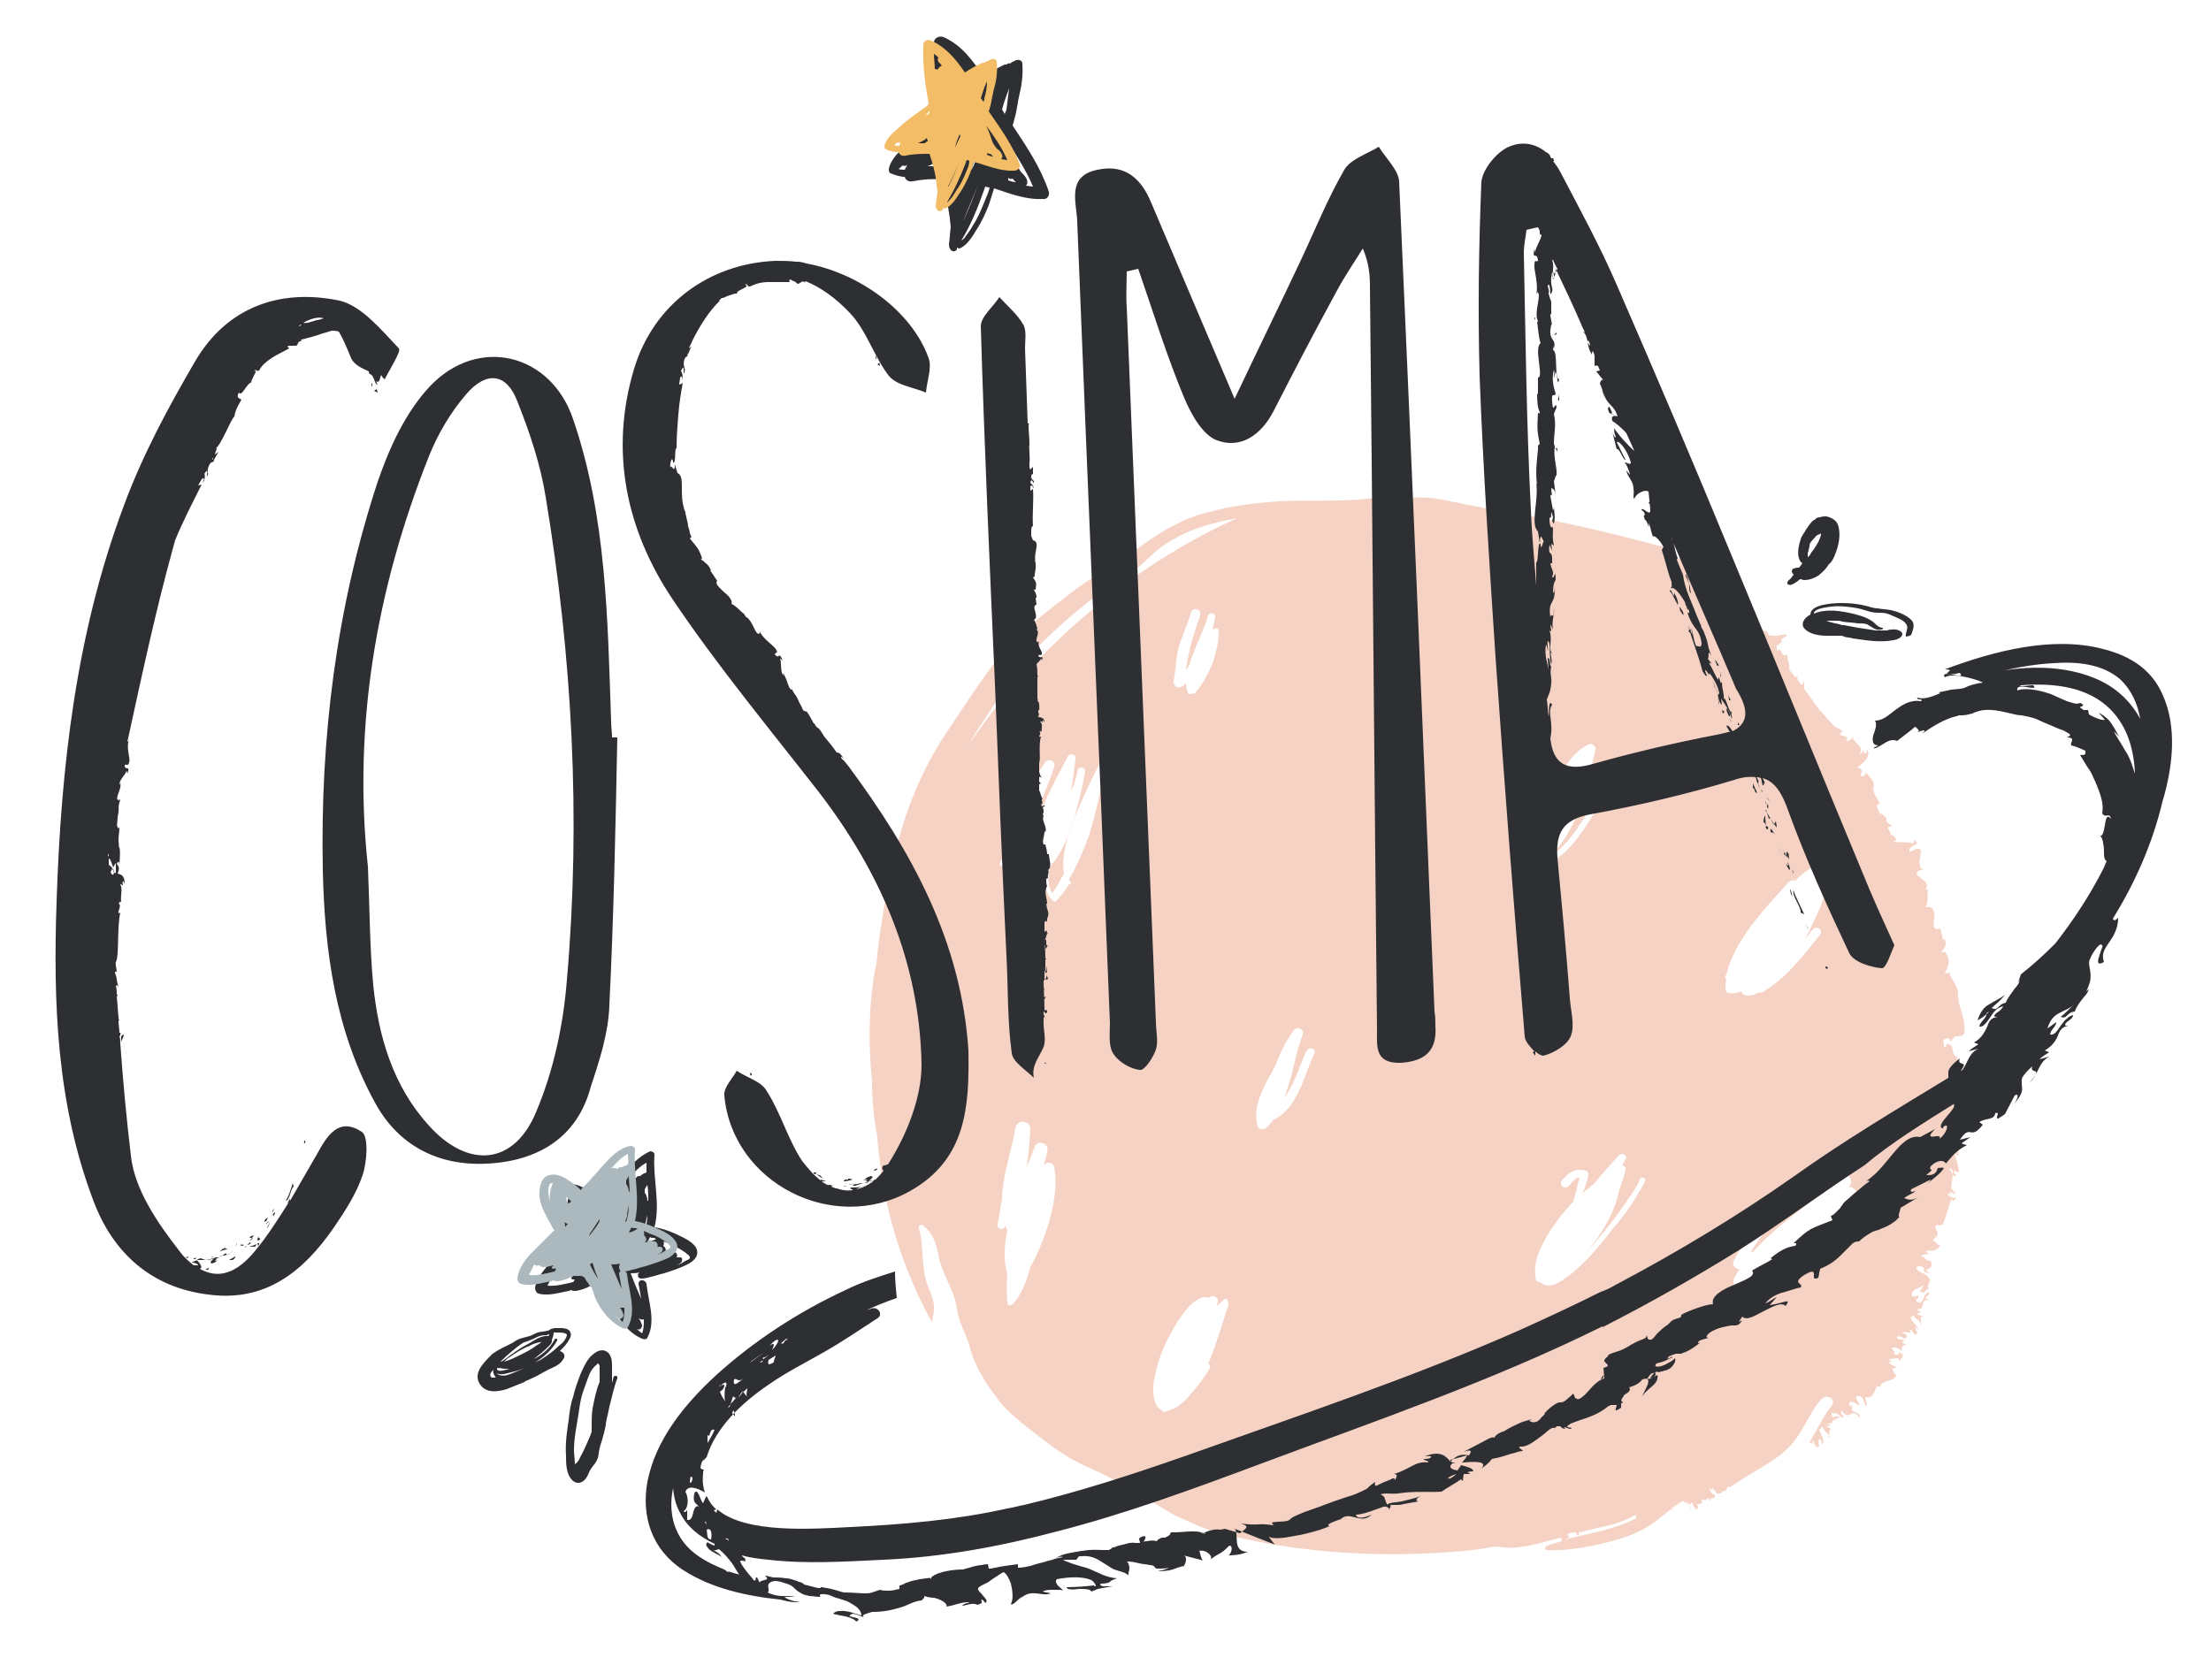 <?xml version="1.0" encoding="utf-8"?>
<!-- Generator: Adobe Illustrator 26.5.0, SVG Export Plug-In . SVG Version: 6.00 Build 0)  -->
<svg version="1.1" id="Ebene_1" xmlns="http://www.w3.org/2000/svg" xmlns:xlink="http://www.w3.org/1999/xlink" x="0px" y="0px"
	 viewBox="0 0 250 190" style="enable-background:new 0 0 250 190;" xml:space="preserve">
<style type="text/css">
	.st0{fill:#F5D2C3;}
	.st1{fill:#2E2F32;}
	.st2{fill:#F3BD68;}
	.st3{fill:#ABB8BD;}
</style>
<path class="st0" d="M113.9,139.1c-0.1-0.2-0.2-0.3-0.2-0.5c0,0.1-0.1,0.1-0.1,0.2c-0.3,0.4-0.9,0.1-0.8-0.3c0.2-1,0.3-2,0.5-2.9
	c0-0.7,0.1-1.4,0.2-2c0.3-2,1-4,1.3-6c0.2-1.1,1.8-0.9,1.7,0.2c-0.1,1.4-0.2,2.8-0.4,4.2c0.3-0.8,0.6-1.5,0.9-2.3
	c0.4-0.9,1.7-0.4,1.4,0.6c-0.1,0.6-0.3,1.1-0.4,1.7c0,0,0,0,0-0.1c0.3-0.6,1.1-0.5,1.2,0.1c0.4,2.3-0.1,4.7-0.8,6.9
	c-0.5,1.5-1.1,3-1.9,4.4c-0.4,1.5-0.9,3-2,4.2c-0.2,0.2-0.6,0.2-0.6-0.2c-0.1-1.1-0.1-2.2,0-3.2
	C113.4,142.4,113.6,140.7,113.9,139.1 M111.5,81.1c1.8-2.8,3.5-5.5,5.8-7.9c2.3-2.3,4.9-4.6,7.6-6.5c1.3-0.9,2.8-1.6,4-2.7
	c1-0.9,1.9-1.9,3.1-2.6c2.5-1.6,5.1-2.3,7.9-2.8c-10.5,4.7-20,12.4-27.3,21.4c-1.1,1.4-2.1,2.8-3.1,4.3
	C110.1,83.2,110.8,82.1,111.5,81.1 M148.6,119.2c-1.2,2.5-1.8,6-4.5,7.4c0,0-0.1,0-0.1,0c-0.3,0.4-0.5,0.7-0.9,1
	c-0.2,0.2-0.8,0.1-0.9-0.2c-0.4-1.5,0-2.9,0.6-4.2c0.3-0.7,0.7-1.4,1.1-2.1c0.1-0.3,0.3-0.5,0.4-0.8c0.5-1.4,1.2-2.7,2-3.8
	c0.4-0.5,1.2-0.1,1,0.5c-0.7,1.8-1,3.8-1.6,5.7c-0.2,0.5-0.3,1.1-0.5,1.6c0.3-0.5,0.6-1.1,0.9-1.6c0.6-1.2,1-2.5,1.6-3.8
	C148,118.3,148.9,118.6,148.6,119.2 M134.3,78.3c-0.1-0.3-0.2-0.6-0.2-1c-0.2,0.2-0.4,0.3-0.6,0.4c-0.4,0.2-0.8-0.2-0.8-0.6
	c0.1-0.7,0.2-1.4,0.3-2.1c0,0-0.1-0.1,0-0.2c0.1-1,0.3-1.9,0.7-2.8c0.3-0.9,0.7-1.8,1-2.8c0.2-0.6,1.2-0.3,1,0.4
	c-0.7,2-1.3,4-1.6,6.1c0.1-0.1,0.1-0.1,0.2-0.2c0.1-0.1,0.1-0.2,0.2-0.3c0.1-0.4,0.2-0.8,0.4-1.2c0.5-1.5,1.3-2.9,1.7-4.4
	c0.1-0.4,0.9-0.3,0.8,0.2c-0.1,0.5-0.2,1-0.3,1.5c0.2-0.3,0.7-0.4,0.7,0.1c0,1.2-0.3,2.5-0.7,3.6c-0.5,1.2-1.1,2.4-2,3.4
	C134.7,78.5,134.4,78.6,134.3,78.3 M138.9,147.6c-0.7,2.1-1.3,4.2-2.1,6.2c-0.1,0.1-0.1,0.3-0.2,0.4c0.2,0.1,0.3,0.3,0.2,0.5
	c-0.6,1.1-1.4,2.1-2.2,3c-0.4,0.5-0.8,0.9-1.2,1.2c-0.4,0.3-0.8,0.5-1.2,0.6c-0.2,0.1-0.4,0.1-0.6,0.2c-0.1,0-0.2-0.1-0.2-0.2
	c0,0,0,0,0,0c-0.3-0.1-0.5-0.3-0.7-0.7c-0.5-1.1-0.3-2.6,0-3.7c0.3-1.3,0.7-2.4,1.3-3.6c0.7-1.3,1.4-2.6,2.4-3.7
	c0.6-0.6,1.5-1.4,2.3-1c0,0,0,0,0.1-0.1c0.3-0.3,1,0,0.9,0.5c0,0.2-0.1,0.3-0.1,0.5c0.3-0.2,0.5-0.5,0.8-0.7
	C138.5,146.6,139,147.1,138.9,147.6 M120.9,100c-0.4,0.6-0.9,1.3-1.4,1.8c-0.1,0.2-0.4,0.2-0.5,0c-0.8-0.8-0.9-1.9-0.8-3.1
	c-0.1,0.1-0.2,0.2-0.3,0.2c-0.2,0.2-0.6,0.1-0.7-0.2c-0.1-0.4-0.2-0.7-0.3-1.1c-0.2,0-0.4-0.1-0.5-0.2c-0.3-0.8-0.5-1.7-0.5-2.5
	c-0.1,0.3-0.2,0.5-0.4,0.8c-0.5,0.9-1.2,1.6-2,2.2c-0.3,0.2-0.6-0.1-0.4-0.4c2.5-3.4,2.6-7.9,5.1-11.3c0.4-0.5,1.2-0.1,1,0.5
	c-0.5,1.7-1.3,3.3-1.8,4.9c-0.4,1.2-0.7,2.5-0.6,3.7c0.1-1.1,0.5-2.2,0.8-3.2c0.8-2.3,2-4.3,3.1-6.5c0.2-0.5,1-0.3,0.9,0.2
	c-0.1,1.2-0.3,2.4-0.5,3.7c0.2-0.5,0.4-0.9,0.5-1.4c0.1-0.3,0.2-0.6,0.2-0.9c0.1-0.6,1-0.5,0.9,0.1c-0.4,2.1-0.9,4.3-1.6,6.3
	c-0.5,1.5-1.2,3.1-2.3,4.3c0,0.1-0.1,0.2-0.1,0.3c-0.2,0.9-0.3,2,0.3,2.8c0.5-0.7,0.9-1.5,1.3-2.2c-0.3-1.9,0.3-3.8,0.9-5.6
	c0.9-2.3,2-4.6,3.1-6.8c0.2-0.3,0.8-0.3,0.7,0.2c-0.5,2.7-1.1,5.4-1.9,8c-0.6,1.6-1.3,3.3-2.2,4.8c0,0.1,0,0.2,0,0.2
	C121.3,99.9,121,100,120.9,100 M177.5,173.8c-0.1,0-0.2-0.1-0.3-0.3c0.3-0.1,0.7-0.2,1-0.2c0.1,0.2,0.1,0.5,0.3,0.3
	c0-0.1,0-0.2,0-0.3c1-0.2,2.1-0.5,3.1-0.7c0,0,0,0,0,0.1l0-0.1c0.1,0,0.2-0.1,0.4-0.1c0.8-0.2,1.6-0.5,2.4-0.9c0,0,0,0,0,0
	c0.2-0.1,0.4-0.2,0.5-0.3c0,0.1,0.1,0.2,0.1,0.4c-2.4,1.3-5.3,1.7-8,2.4L177.5,173.8z M174.1,141.4c0.6-1.4,1.4-2.6,2.3-3.8
	c0.5-0.6,1-1.2,1.5-1.7c0,0,0,0,0,0c0.1-0.3,0.1-0.5,0.2-0.8c0.1-0.3,0.2-0.5,0.2-0.8c0.1-0.4,0.2-0.7,0.3-1.1c0,0,0,0-0.1,0
	s0,0-0.1,0c0,0,0,0-0.1,0c0,0-0.1,0-0.1,0.1c0,0,0,0,0,0c-0.3,0.2-0.5,0.5-0.8,0.8c-0.2,0.2-0.4,0.3-0.7,0.1
	c-0.2-0.1-0.3-0.5-0.1-0.7c0.4-0.4,0.7-0.8,1.2-1c0.5-0.3,1-0.2,1.5-0.1c0.2,0,0.3,0.3,0.3,0.5c-0.1,0.6-0.3,1.1-0.5,1.7
	c-0.1,0.1-0.1,0.2-0.2,0.4c0.2-0.2,0.4-0.4,0.7-0.6c0.2-0.2,0.5-0.4,0.7-0.6c0.9-1.1,1.8-2.1,2.7-3.1c0,0,0,0,0,0c0,0,0,0,0,0
	c0,0,0.1-0.1,0.1-0.1c0.3-0.3,1,0.1,0.7,0.5c-0.1,0.2-0.3,0.5-0.4,0.7c0.2,0,0.5,0.2,0.4,0.5c-0.2,0.8-0.4,1.5-0.7,2.2
	c-0.3,1.7-1.1,3.4-2,4.8c-0.5,0.8-1.1,1.5-1.7,2.3c0.8-0.9,1.5-1.7,2.2-2.6c0.9-1.1,1.7-2.2,2.5-3.4c0.5-0.7,1-1.4,1.3-2.2
	c0.2-0.4,0.8-0.2,0.6,0.2c-0.3,0.7-0.8,1.4-1.2,2.1c-0.7,1.1-1.5,2.2-2.4,3.2c-1.6,2.1-3.4,4.3-5.6,5.8c-0.6,0.4-1.4,0.9-2.2,0.6
	c-0.2-0.1-0.3-0.2-0.5-0.3c-0.2,0-0.3-0.1-0.4-0.2C173.4,143.7,173.6,142.5,174.1,141.4 M173.7,94.1c0.3-1.4,0.8-2.8,1.4-4.1
	c0.6-1.3,1.3-2.5,2.1-3.6c0.6-0.9,1.4-1.7,2.4-2.2c0.3-0.2,0.9,0.1,0.8,0.6c-0.2,0.7-0.3,1.4-0.5,2.1c-0.3,2.1-1,4.1-1.9,6
	c-0.7,1.4-1.5,2.8-2.7,3.9c1.4-0.8,2.5-2.3,3.3-3.5c1.1-1.6,2-3.3,2.9-5.1c0.2-0.3,0.7-0.1,0.6,0.2c-0.9,1.9-1.9,3.8-3.1,5.5
	c-1.1,1.6-2.5,3.3-4.4,3.9c-0.1,0-0.3-0.1-0.4-0.2c0,0-0.1,0-0.1,0.1c-0.3,0.2-0.6-0.1-0.6-0.3C173.3,96.2,173.5,95.1,173.7,94.1
	 M196.1,144.5c0.2-0.3,0.4-0.7,0.6-1c0,0,0,0,0,0c-0.4,0.1-0.9-0.4-0.7-0.8c1.2-2.5,3.1-4.7,5.1-6.7c2.1-2,4.3-3.9,6.7-5.6
	c0.6-0.4,1.3,0.2,0.9,0.9c-1.1,1.8-2.7,3.3-4.4,4.6c-1.4,1.1-2.8,2.1-4.3,2.9c-0.8,0.9-1.5,1.9-2.1,2.9c0.1-0.1,0.3-0.1,0.4-0.2
	c2.2-2.5,5.1-4.5,7.7-6.6c0.7-0.6,1.4-1.3,2.1-1.9c0.8-0.6,1.6,0.5,1,1.2c0,0-0.1,0.1-0.1,0.1c0.5-0.2,1.1,0.4,0.8,0.9
	c-1.2,2.2-3.2,4.1-5.1,5.8c-1.9,2.1-3.9,4-6.4,5.3c-0.5,0.2-1.1-0.2-1-0.7c0,0,0-0.1,0-0.1c-0.2,0-0.5,0.1-0.7,0.1
	C196,145.5,195.9,144.9,196.1,144.5 M195.1,110.4c0-0.1,0.1-0.1,0.1-0.2c0.4-1.7,1.3-3.3,2.3-4.8c1.4-2,3.1-3.8,4.7-5.6
	c0.2-0.2,0.6-0.3,0.8-0.2c0,0,0.1-0.1,0.1-0.1c0.8-0.8,1.8-1.6,3-1.8c0.3-0.1,0.5,0.2,0.5,0.4c0.2,0.9,0.1,1.9-0.2,2.7
	c-0.3,1.2-0.8,2.4-1.4,3.6c-0.3,0.6-0.6,1.2-0.9,1.8c0.3-0.4,0.6-0.8,0.9-1.1c0.4-0.5,1.2,0.1,0.8,0.6c-1.9,2.4-3.8,4.9-6.5,6.5
	c-0.1,0.1-0.2,0.1-0.3,0c-0.4,0.2-0.9,0.4-1.4,0.4c-0.3,0-0.7-0.2-0.7-0.5c0,0,0,0,0,0c-0.5,0.2-0.9,0.3-1.4,0.2
	c-0.2,0-0.4-0.2-0.4-0.4c0-0.4,0-0.8,0.1-1.2C195,110.7,195,110.6,195.1,110.4 M105.6,147.6c-0.1-0.8-0.4-1.4-0.7-2.2
	c-0.8-2.1-0.4-4.4-1-6.5c-0.1-0.3,0.3-0.5,0.5-0.3c1.3,1.1,1.5,2.3,1.8,3.8c0.5,2,1.7,3.5,2,5.6c0.2,1.6,1.1,2.9,1.5,4.5
	c0.5,1.9,1.6,3.7,2.8,5.3c1.1,1.6,2.5,2.7,4,3.9c1.7,1.3,3.4,2.7,5.4,3.7c1.7,0.8,3.5,1.6,5.1,2.5c2,1.1,3.9,2.4,5.9,3.5
	c1.3,0.6,2.6,1.2,4,1.7c9,2.5,18.5,3.1,27.4,2.4c1.6-0.1,3.2-0.3,4.8-0.6c0.8,0.1,1.7,0.2,2.5,0.1c1.7-0.2,3.3-0.7,4.9-1.1
	c0.1,0.1,0.1,0.3,0.1,0.4c-0.6,0.2-1.2,0.3-1.8,0.6c-0.2,0.1-0.1,0.4,0.1,0.4c1.9,0.1,3.8-0.2,5.7-0.6c1.8-0.4,3.7-0.9,5.3-1.8
	c1.1-0.6,2-1.4,3-2.2c0.1,0,0.1,0.1,0.2,0.1c0-0.1,0-0.1-0.1-0.2c0.3-0.2,0.7-0.5,1-0.7c0.1-0.1,0.2-0.1,0.3-0.2
	c0.1,0.1,0.1,0.2,0.2,0.3c0-0.1-0.1-0.3-0.1-0.3c0,0,0,0,0,0c0.1,0.2,0.3,0.4,0.4,0.6c-0.1-0.2-0.2-0.4-0.3-0.6c0,0,0,0,0,0
	c0.3,0.3,0.5,0.6,0.5,0.3c0.1,0.1,0.2,0.7,0.2,1c0,0,0,0,0,0c0-0.2-0.1-0.4-0.1-0.6c0-0.2,0-0.4,0.2-0.5c0.2,0.3,0.2,0.6,0.5,0.8
	c0.1,0,0.1-0.1,0.2-0.1l-0.1-0.5c0.4,0,0.7,0,0.5-0.6c0.4,0.3,0.6,0.1,0.7-0.1c0,0,0,0,0,0c0.1,0.1,0.2,0.2,0.2,0.3
	c0,0,0.1,0,0.1-0.1c0-0.2,0.1-0.2,0.2-0.1c0.1-0.1,0.2-0.1,0.3-0.2c0-0.1,0-0.2,0-0.3c-0.2,0.1-0.5-0.2-0.6-0.7l0.4,0.3
	c0-0.2-0.2-0.1-0.1-0.4c0.1,0.2,0.4,0.5,0.6,0.8l0-0.1l0.3,0c0.1,0,0.1-0.1,0.2-0.1c0-0.1,0-0.2,0-0.2c0.1,0,0.1,0.1,0.2,0.1
	c0.1-0.1,0.2-0.1,0.3-0.2c0-0.1,0.1-0.2,0.1-0.3c0.1-0.1,0.2-0.1,0.3,0c0.4-0.3,0.8-0.5,1.2-0.8c2-1.3,4.4-2.4,5.9-4.2
	c1.3-1.5,1.9-3.5,3.3-5c0.6-0.6,1.7,0.1,1.1,0.8c-1,1.2-1.6,2.7-2.5,4.1c0.3,0.2,0.5,0.3,0.3-0.2c0.1,0,0.1,0.1,0.2,0.1
	c0,0.2,0,0.5,0,0.6c0-0.2,0.1-0.3,0.1-0.4c0.1,0.3,0.1,0.6,0.5,0.4c-0.1-0.3-0.1-0.7,0-0.9c0.3,0.1,0.4,0.7,0.2,0.7
	c0.7-0.3-0.2-1.4-0.2-1.8c0.1,0.1,0.2,0.1,0.2-0.2c0.1,0,0.1,0,0.2,0c0.1,0.6,1,0.7,0.5,1.2c0.5,0-0.1-1.2,0.6-0.9l-0.7-0.4
	c0.1-0.1,0.4,0,0.5,0l-0.4-0.4c1,0.5,0.2-0.9,1.3-0.1c-0.6-0.4-0.3-0.4-0.1-0.4l0.2,0.5l0-0.1l-0.2-0.4c0.1,0,0.2-0.1,0.1-0.2
	c-0.3-0.1-0.5,0-0.6,0.1l0,0c-0.2-0.1-0.2-0.3-0.2-0.6c0.5,0.5,0.2-0.2,0.8,0.3c0,0,0,0,0,0c0.3,0.3,0.6,0.6,0.5,0
	c0,0.1-0.1,0-0.2,0v-0.5c0.5,0.7,0.8,0.6,1.1,0.4c0.3-0.1,0.5-0.2,1,0.5c-0.1-0.8-0.2-0.4-0.9-0.9c0-0.2,0-0.4,0-0.6
	c-0.1,0-0.1,0.2-0.3,0.1c-0.1-0.9,0.7-0.3,1.2,0c0-0.3-0.8-1.1-0.2-1.1c0.8-0.1,0.6,1.2,1,1.1l-0.2-1c0.9,0.2,1-0.6,1.3-1.2
	c0.1,0,0.3,0,0.4,0c0.2-0.8,1.7-0.5,1.8-1.3c-0.2,0-0.3-0.6-0.5-0.7l0.8-0.2c-0.3,0.1-0.7-0.2-1.2-0.5c0.2-0.1,0.4-0.1,0.6-0.1
	c-0.2,0-0.4-0.1-0.5-0.3l1.1-0.1c0,0.1,0,0.2,0,0.3c0.1-0.1,0.6-0.3,0.4-0.8c-0.2-0.1-0.4-0.1-0.5-0.2c0.3,0.5-0.1,0.3-0.5,0.2
	c0.3-0.4,0-0.2-0.2-0.6c0.2-0.3,0.8,0,1.1,0.3c0.1-0.5,0-0.7,0.6-0.7l-0.6-0.3l0.4-0.2l-0.9-0.2c0-0.9,1.1,0.6,1.1-0.4l-0.5-0.3
	c0.3-0.2,1.3,0.3,0.8-0.3c0.5-0.1,0.5,1,0.9,0.3c-0.1-0.2-0.2-0.3-0.2-0.5c-0.1-0.1-0.1-0.2-0.2-0.2c0.3,0.1,0.6,0.4,0.5,0.4
	c0.2,0-0.2-0.4-0.5-0.8c-0.3-0.4-0.6-0.7,0-0.8c0.2,0.5,1,0.6,0.7,1.1c0.4,0-0.3-1.1,0.4-1c-0.3-0.1-0.5-0.2-0.8-0.3
	c0.1-0.1,0.4-0.1,0.5-0.2l-0.5-0.3c0.6,0,0.7-0.3,0.7-0.6c0.1-0.3,0.1-0.5,0.8-0.5c-1.1-0.2,0.2-0.5-0.1-0.9
	c-0.8,0.3-0.5,1.6-1.4,1.1c-0.2-0.4,0.4-0.3,0.2-0.7c-0.2,0.1-0.5,0.2-0.7,0.1c-0.2-0.9,0.9-0.8,1.3-1.3c-0.1,0.3-0.3,0.5-0.4,0.8
	c0.9,0.3,0.3-0.3,1-0.3c-0.2-0.3-0.1-0.5,0-0.7c0.1-0.2,0.2-0.4,0.1-0.5c0,0.1-0.1,0.1-0.1,0.1c0-0.4-0.3-0.5-0.7-0.7
	c-0.4-0.2-0.7-0.4-0.7-0.5c0,0,0-0.1,0-0.1c0,0,0-0.1,0-0.1c0.2-0.1,0.6-0.2,0.8,0.1c0.3,0-0.5,0.5,0.8,0.6
	c-0.7-0.3-0.5-0.4-0.3-0.5c0.2-0.1,0.6-0.2,0.3-0.9c-0.6,0.1-0.7-0.6-1.1-0.5c0.3-0.3,0.5-0.2,0.9-0.3l-0.4-0.3
	c1.1-0.2,0.9,0.2,1.6-0.5c0,0,0.1-0.1,0.2-0.2c-0.4,0.3-0.6-0.6-0.9-0.4c0-0.3,0.2-0.5,0.5-0.6l-0.1,0c0.2-0.4,0-0.6-0.1-0.8
	c-0.1-0.2-0.1-0.3,0.1-0.5l0.3,0.1c0.1,0,0.2-0.1,0.3-0.1c0,0,0.1,0,0.1-0.1l0.1-0.2c0.1-0.3,0.2-0.6,0.3-0.9
	c0.2-0.6,0.3-1.2,0.6-1.7c0.1,0.1,0.1,0.2,0.1,0.4c0-0.1,0.1-0.3,0.2-0.3c0.1-0.1,0.2-0.2,0-0.3c0,0-0.2,0.1-0.1,0.1
	c-0.3-0.1-0.7-0.3-0.7-0.5l0.5,0.1l-0.3-0.2c0.1-0.3,0.6,0.3,0.7,0c-0.6-0.4-0.5-0.7-0.4-1.3c0.1-0.5,0.2-1.1-0.4-1.4
	c0.5-0.1,0.5,0.2,0.5,0.4c0,0.2,0,0.5,0.4,0.4c-0.1-0.2-0.3-0.3-0.3-0.6l0.6,0.2c-0.1-1.1-0.4-1.6-0.5-2.2l0.4,0.3l0.1-1
	c0.1-0.2,0.1-0.2,0-0.3c0-0.1-0.2-0.1-0.4-0.3c0.1,0,0.1,0,0.2-0.1c-0.1,0-0.2,0-0.3,0c0,0-0.1-0.1-0.1-0.1c0.2-0.1,0.2-0.3,0.1-0.4
	c0.2-0.3,0.4-0.3,0.8-0.5l0.1,0.1l0.1-0.5c0-0.3-0.9,1.1-1.1-0.1c0.2,0,1.2-0.5,0.7-0.8c0,0.6-0.5,0.4-0.7,0.2l0-0.8l0.9,0.4
	c0.2-2.3-0.4-4.7-0.5-7c-0.8,0-0.1-1.6-1.3-1.4l0.1,0.1c0,0.2-0.1,0.2-0.3,0.2c0-0.3,0-0.5-0.1-0.8c0.1,0,0.1-0.1,0.2-0.1
	c0.2-0.1,0.5-0.1,0.6,0.1c0,0,0,0.1,0.1,0.2c0-0.1,0.1-0.2,0.1-0.2c0.1-0.2,0.3-0.3,0.4-0.4c1.1,0,1.1-0.2,1-1.4
	c-0.1-1.1-0.8-2.4-0.6-3c-0.1,0.1-0.2,0.2-0.2,0.2c0.1-0.3,0.1-0.6,0.1-0.8c-0.1-0.3-0.2-0.7-0.4-1c-0.3-0.6-0.7-1-0.5-1.2l-0.6,0.1
	c0.6-1.3,0.6-1.5,0-2.5c-0.1,0-0.2,0.2-0.4,0.1c0.3-0.4,0.7-0.8,0.4-1.5l-0.2,0.1c-0.1-0.4-0.2-0.9-0.3-1.3
	c-0.9,0.3-0.8-0.4-0.7-1.1c0.1-0.7,0-1.5-1-1.3c0.4-0.5,0.2-1.5,0.3-2c-0.1,0-0.2,0-0.3,0c0.7-0.9-0.9-1.3-1-1.8
	c0.1-0.4,0.4-0.4,0.8-0.4c-1-0.3,0-2.3-0.4-2.3c-0.3-0.4-0.7,0.2-1.2,0.2c-0.2-0.8,1.6-0.7,0.5-1.3c0,0.1,0,0.4-0.1,0.4
	c-0.2-0.2-1.6-0.1-2.1-0.2c0-0.1-0.1-0.2-0.1-0.2l0.3,0.1c0-0.4-0.3-0.6-0.6-0.7c-0.1-0.3-0.2-0.6-0.4-0.8l0.5-0.2
	c-1.2-0.8,0-0.6-1.2-1.4l-0.1,0.1c0,0,0,0,0,0c-0.1-0.3-0.3-0.6-0.4-0.9c0-0.1,0.1-0.2,0.2-0.3l0.2,0.1c-0.3-0.7-0.4-0.7-0.7-1.3
	c0-0.1,0-0.5-0.2-0.5c0.3-0.2,0.2-0.7-0.1-1.1c-0.2-0.3-0.6-0.7-0.7-0.8c0.1,0.4-0.1,0.5-0.4,0.5c0-0.1-0.1-0.1-0.1-0.2
	c0.2-0.5,0.1-0.7-0.4-0.8c0.8-0.6,1.6-1.3,1.1-2.1c0,0.2,0,0.5-0.2,0.5c-0.2,0-0.2-0.3-0.1-0.4c-0.2,0-0.2,0.4-0.5,0.5
	c0.4-1.1-0.5-1-0.9-2c0,0.5-0.3,0.4-0.7,0.5c0.8-0.8-1.5-0.4-0.3-1.1c-0.2-0.1-0.5-0.3-0.7-0.4c-0.2-0.1-0.4-0.2-0.5-0.4
	c-0.3-0.3-0.6-0.6-0.9-1c-0.2-0.2-0.3-0.4-0.5-0.5c-0.6-0.8-1.2-1.7-1.8-2.5c0-0.2,0-0.4,0-0.9c-0.1,0.3-0.2,0.4-0.3,0.5
	c-0.2-0.2-0.3-0.5-0.5-0.7l0.1-0.4l-0.3,0.2c-0.2-0.3-0.5-0.6-0.7-0.9c0.1-0.6-0.3-1.3-0.2-1.7c-0.9,0.5-0.4-0.9-1.2-0.4
	c0-0.2,0-0.4,0-0.6c0.4-0.2,0.8-0.5,0.5-0.6c0,0,0,0,0-0.1l0.5-0.3c0.4-0.4-0.4-0.2-1-0.1c-0.2,0-0.3,0-0.5,0c0,0-0.1-0.1-0.1-0.1
	c0,0,0,0.1,0,0.1c-0.2,0-0.4-0.1-0.5-0.5c-0.7,0-1-0.7-1.2-1.2c-0.2-0.5-0.4-1.1-1.2-0.9c0.2,0,0.4,0.1,0.3,0.3
	c-0.6-0.6-1.7-0.5-1.8-1.3l0.4-0.4c-0.3-0.6-0.6-1.2-1-1.5l0.4-0.5c-0.4-0.2-0.8-0.8-1.2-1.2c-0.5-0.5-1-0.8-1.6-0.3
	c0.1-0.6-1-0.5-1.3-0.9l-0.3,0.4c-0.6-0.2-0.8-0.5-1-0.8c-1.4,0.4-1.8-1-2.5-1.4c0,0-0.1,0-0.1,0l-0.1,0.1l-0.1-0.1
	c-6.1-1.6-12.3-3.1-18.5-4c-2-0.4-4-0.8-6-1.2c-1.6-0.3-3-0.3-4.6-0.1c-1.3,0.2-2.5-0.2-3.8,0c-3.3,0.4-6.7,0.1-10.1,0.3
	c-3.1,0.2-6.5,0.7-9.5,1.7c-2.9,1.1-5.2,2.7-7.6,4.6c-1.3,1.1-3,1.7-4.4,2.7c-1.4,0.9-2.6,1.9-3.9,2.9c-2.7,2.1-5.2,4.3-7.2,7.1
	c-1.9,2.6-3.7,5.4-5.5,8.1c-3.5,5.6-5.2,11.6-6.3,18c-0.4,2.4-0.8,4.8-1,7.2c-0.1,0.3-0.1,0.6-0.2,0.9c-0.7,4.1-0.7,8.3-0.3,12.4
	c0,2,0.2,4.2,0.6,6.3c0.1,1.5,0.3,2.9,0.5,4.3c0.9,6,2.9,11.6,5.7,16.7c0-0.1,0-0.2,0-0.3C105.6,148.5,105.6,148,105.6,147.6"/>
<path class="st1" d="M64.9,164c0-1.4,0.3-2.7,0.5-4c0.1-0.7,0.2-1.5,0.4-2.2c0.2-0.7,0.5-1.4,0.7-2c0.2-0.6,0.5-1.1,1-1.5
	c0,0,0.1-0.1,0.2-0.1c0,0.1,0.1,0.3,0.1,0.3c0,0.5,0,0.9,0,1.4c0,0.1,0,0.2,0,0.4c-0.4,0.9-0.6,2-0.8,3c-0.1,0.7-0.1,1.3-0.1,2
	c0,0.2,0,0.4,0,0.6c-0.1,0.3-0.2,0.6-0.3,0.8c-0.3,0.7-0.6,1.4-1,2.1c-0.1,0.3-0.3,0.6-0.6,0.8c0,0,0,0,0,0
	C65,165,64.9,164.5,64.9,164 M64.3,160.6c-0.2,1.3-0.4,2.7-0.3,4c0,0.9,0,2.1,0.7,2.8c0.3,0.3,0.7,0.4,1.1,0.2
	c0.7-0.4,0.7-1.1,1.1-1.6c0.3-0.4,0.5-0.6,0.7-1.1c0.1-0.4,0.1-0.7,0.2-1.1c0.1-0.5,0.3-0.9,0.4-1.4c0-0.1,0.1-0.2,0.1-0.4
	c0.1-0.3,0.1-0.5,0.2-0.8c0-0.1,0-0.1,0-0.2c0.1-0.6,0.3-1.3,0.4-1.9c0.3-1.1,0.5-2.2,0.9-3.2c0.1-0.3-0.3-0.4-0.4-0.2
	c-0.1,0.2-0.1,0.4-0.2,0.7c0-0.1,0-0.2,0-0.2c0-0.6,0-1.2,0-1.8c0-0.6-0.1-1.3-0.7-1.6c-0.7-0.3-1.3,0.2-1.8,0.7
	c-0.5,0.6-0.8,1.3-1.1,2c-0.3,0.8-0.6,1.6-0.8,2.5C64.5,158.8,64.4,159.7,64.3,160.6 M55.8,154.9c-0.1,0.3,0,0.5,0.2,0.8
	c0,0.1,0.1,0.1,0.2,0.1c-0.1,0-0.1,0-0.2,0c0,0-0.2,0-0.3,0c0,0-0.1,0-0.1,0c0,0-0.1-0.1-0.1-0.1C55.3,155.4,55.6,155.1,55.8,154.9
	 M56.2,155.3c0.2,0.2,0.6,0.1,0.8,0.1c0.4-0.1,0.8-0.2,1.2-0.3c0.4-0.1,0.9-0.3,1.3-0.5c-0.1,0-0.2,0.1-0.2,0.1
	c-0.6,0.3-1.3,0.6-1.9,0.8c-0.3,0.1-0.7,0.1-1,0C56.3,155.4,56.2,155.4,56.2,155.3 M58.9,153.2c-0.6,0.3-1.2,0.6-1.9,0.8
	c0.2-0.2,0.4-0.4,0.6-0.5c0.7-0.5,1.5-1,2.3-1.3c0.3-0.2,0.7-0.3,1.1-0.4c0.1,0,0.2,0,0.3-0.1c-0.2,0.2-0.5,0.4-0.7,0.5
	C60.1,152.6,59.5,152.9,58.9,153.2 M59.7,154.5c1.3-0.6,2.6-1.6,3.3-2.9c0.1-0.2-0.2-0.3-0.3-0.1c-0.5,1-1.4,1.7-2.3,2.2
	c0,0,0.1-0.1,0.1-0.1c0.6-0.5,1-0.8,1.5-1.3c0.2-0.2,0.4-0.4,0.4-0.6c0-0.1,0-0.2,0-0.2c0.1-0.2,0.2-0.5,0.2-0.8c0,0,0,0,0,0
	c0.1,0,0.3,0,0.5,0c0.3,0,0.5,0,0.8,0.1c0.3,0.1,0.2,0.2,0.1,0.5c-0.2,0.4-0.5,0.7-0.8,0.9c-0.6,0.6-1.3,1.1-2.1,1.6c0,0,0,0,0,0
	C60.7,154,60.2,154.2,59.7,154.5 M62.1,150.9c0,0.1-0.1,0.2-0.1,0.2c-0.8-0.1-1.6,0.5-2.3,0.9c-1,0.5-1.9,1.2-2.7,1.8
	c-0.1,0.1-0.2,0.1-0.3,0.2c0,0,0,0-0.1,0c0.1-0.1,0.2-0.2,0.3-0.3c0.5-0.5,1-0.9,1.5-1.3c0.3-0.2,0.6-0.5,0.9-0.6
	c0.3-0.1,0.6-0.2,0.8-0.3c0.3-0.1,0.6-0.3,0.9-0.4c0.3-0.1,0.6-0.1,0.9-0.1C61.9,150.9,62,150.9,62.1,150.9 M56.5,154.7
	c0.3,0.1,0.5,0.1,0.8,0.1c0.1,0,0.2,0,0.3,0c-0.6,0.2-1.4,0.4-1.4,0c0,0,0-0.1,0-0.1C56.4,154.8,56.5,154.7,56.5,154.7 M54.3,156.6
	c0.7,1,2,0.8,3,0.5c0.5-0.2,1-0.4,1.5-0.6c0.3-0.1,0.5-0.2,0.8-0.4c0,0,0.1,0,0.1,0c0,0,0,0,0,0c0.1-0.1,0.2-0.1,0.4-0.2
	c0.7-0.3,1.3-0.7,1.9-1c0.6-0.3,1.3-0.5,1.7-1.2c0.3-0.4,0-0.8-0.4-0.9c0.3-0.3,0.6-0.6,0.8-0.9c0.2-0.3,0.6-0.8,0.4-1.2
	c-0.1-0.4-0.7-0.5-1-0.5c-0.3,0-0.5,0-0.8,0c-0.1,0-0.3,0.1-0.4,0.1c0,0-0.1,0-0.1,0.1c-0.1,0-0.2,0.1-0.3,0.1
	c-0.4,0.1-0.8,0.1-1.1,0.2c-0.3,0.1-0.6,0.3-0.9,0.4c-0.4,0.1-0.8,0.2-1.1,0.3c-0.3,0.1-0.6,0.3-0.9,0.5c-0.8,0.4-1.5,0.7-2.2,1.2
	C54.7,154.1,53.4,155.3,54.3,156.6 M26.1,141.7c-0.1,0.1-0.3,0.2-0.5,0.2c0,0,0,0.1,0.1,0C25.9,141.9,26,141.8,26.1,141.7
	 M26.3,141.5c-0.1,0.1-0.1,0.2-0.2,0.2C26.2,141.6,26.3,141.6,26.3,141.5C26.3,141.5,26.3,141.5,26.3,141.5 M26.3,141.5
	C26.3,141.5,26.3,141.5,26.3,141.5C26.2,141.4,26.2,141.5,26.3,141.5 M25.1,142c-0.1,0-0.2,0.1-0.4,0.1
	C24.9,142.1,25,142.1,25.1,142c0.2,0,0.4,0,0.5-0.1c0-0.1,0.1-0.2-0.2-0.1C25.3,141.9,25.2,142,25.1,142 M23.9,142.2
	c0.1,0,0.2,0,0.4,0C24.1,142.2,23.9,142.1,23.9,142.2 M23.8,142.4l-0.5,0.1c0.2,0,0.5,0,0.9-0.2c-0.1,0.1-0.2,0.2-0.3,0.3
	c-0.1,0.1-0.1,0.2,0,0.3c0.3-0.1,0.4-0.1,0.5-0.2c0.1-0.1,0.1-0.1,0.3-0.2c-0.2,0.1-0.3,0.1-0.4,0.1c0,0,0,0,0.1-0.1
	c0.1-0.1,0.2-0.2-0.1-0.1c0.2-0.1,0.3-0.1,0.5-0.2c-0.1,0-0.2,0-0.3,0c-0.1,0-0.2,0-0.2,0c0,0,0,0,0,0l0,0v0c0,0,0.1,0,0,0
	c0,0,0,0,0,0c0,0,0,0.1,0,0.1c-0.3,0-0.1,0,0-0.1c0,0,0,0,0,0c0,0,0,0,0,0C24.1,142.3,24,142.3,23.8,142.4 M22.7,142.3
	c-0.3,0.1-0.4,0.1-0.4,0.2c0.3,0,0.6,0,1,0l-0.1,0c0.1,0,0.1,0,0.2,0C23.1,142.5,23,142.4,22.7,142.3 M22.2,142.5
	C22.2,142.5,22.2,142.5,22.2,142.5C22.3,142.5,22.3,142.5,22.2,142.5L22.2,142.5z M13.7,117.2c0,0.3,0,0.5,0,0.6
	c0.2-0.4,0.4-0.8,0.2-0.8L13.7,117.2z M12.9,98.6c0-0.1-0.1-0.2-0.1-0.4c0,0,0,0.1-0.1,0.1C12.8,98.4,12.8,98.5,12.9,98.6 M36.6,36
	c-0.3,0.1-0.6,0.2-0.8,0.2c-0.6,0.2-1.2,0.4-1.5,0.3C35.2,36,36,35.8,36.6,36 M33.8,36.9L33.8,36.9c0-0.1,0.1-0.1,0.2-0.2
	C34.1,36.7,34.1,36.8,33.8,36.9 M24.1,51.9L24,52C24,51.7,24.1,51.8,24.1,51.9 M13.1,98.7c-0.1,0.1-0.2,0-0.3-0.2
	c0,0.1,0,0.1,0.1,0.2c-0.1,0.4-0.3,0.2-0.4-0.1c0.1-0.1,0.1-0.2,0.2-0.4c-0.1-0.2-0.3-0.3-0.4-0.4c0-0.2,0-0.5,0-0.7
	c0.2,0,0.3,0.5,0.5,1c0.1-0.2,0.2-0.4,0.3-0.5L13.1,98.7z M12.3,96.7l-0.1,0.2c0-0.1,0-0.3,0-0.4C12.2,96.5,12.2,96.6,12.3,96.7
	 M12.1,94.9C12.1,94.9,12.1,94.9,12.1,94.9C12.1,94.9,12.1,94.9,12.1,94.9C12.1,94.9,12.1,94.8,12.1,94.9
	C12.1,94.8,12.1,94.8,12.1,94.9 M43.5,42.9c0.6-1.2,1.9-3.2,1.6-3.5c-2-2.1-4.2-4.8-6.7-5.4c-6.7-1.4-12.7,0.7-16.3,6.8
	c-3.1,5.3-6,10.7-8.1,16.4c-5.4,14.4-7.1,29.5-7.6,44.7c-0.4,11.5,0,23,4.2,34c2.2,5.8,6.5,9.7,12.9,10.5c6.5,0.9,10.8-2.6,14.2-7.5
	c1.3-1.9,2.6-3.9,3.3-6c0.5-1.5,0.7-4.4-0.1-4.9c-2.6-1.7-3.9,0.4-5.1,2.6c-1,1.7-2,3.5-3,5.2l0-0.3c0,0.2-0.4,0.6-0.3,0.6
	c0.1-0.1,0.1-0.1,0.2-0.2c-1.2,1.9-2.4,3.8-3.8,5.5c-2.1,2.6-4.2,3.3-6.3,2.1c0.2-0.1,0.2-0.3,0.1-0.4c-0.1-0.2-0.3-0.5-0.5-0.6
	c0,0,0,0.1-0.1,0.1c-0.1,0-0.2,0.1-0.4,0.1c0,0,0.1,0.1,0.2,0.1c0.1,0,0.2,0.1,0.3,0.1c0.2,0.1,0.3,0.2,0.1,0.2c-0.2,0-0.3,0-0.4,0
	c-0.5-0.4-1.1-0.9-1.6-1.6c-2.5-3.2-5.1-7-5.5-10.8c-0.5-4.2-0.9-8.5-1.2-12.7c0-0.1,0-0.1,0-0.2c0,0,0,0.1,0,0.1
	c0-0.2,0-0.5-0.1-0.7l0.1-0.1c0,0,0,0,0-0.1c0.1-0.2,0-0.2-0.1-0.2c0-0.5-0.1-0.9-0.1-1.3c0,0,0-0.1,0.1-0.1
	c-0.1-0.1-0.1-0.2-0.1-0.4c-0.1-0.8-0.1-1.5-0.2-2.3l0.1-0.1l-0.1-0.2c0-0.3,0-0.6-0.1-0.9c0.1-0.1,0.2-0.1,0.3,0.2
	c-0.3-1.1-0.1-0.9-0.4-1.7c0,0,0-0.1,0-0.1l0.2,0c0-0.3-0.2-0.9-0.1-1.1c0.4-0.7,0.1-3.7,0.5-5.6c-0.6,0.4,0.3-0.9-0.2-1
	c0.1-0.1,0.2-0.4,0.3-0.1c-0.1-1,0.2-1.5-0.1-2.1c0.1-0.1,0.2,0.2,0.3,0.1c0-0.1-0.1-0.3,0-0.4c0.1-0.1,0.1,0.1,0.2,0.3
	c0-1-0.4-1.1-0.8-1.2c0.2-0.5,0.2-0.8-0.1-1.1c0.1-0.2,0.3-0.5,0.3,0.2c0-0.3,0.2-2.1-0.1-2.2c0.1-0.1,0-0.5,0-0.6
	c0-0.8,0.1-0.8,0.1-1.6l-0.1,0.2c-0.3-0.3-0.1-0.6-0.1-1.3l0,0c0.3-1.4-0.1-0.6,0.3-2l-0.2,0.1c-0.5-0.2,0.4-1.2,0.2-2l-0.1,0.3
	c-0.1-0.5,0.7-1.2,0.8-1.6c0-0.1,0.1,0.2,0.1,0.3c0.4-1.1-0.3-0.2-0.3-1c0.2-0.1,0.4,0.2,0.5-0.3c0.2-0.3-0.4-1.7,0-2.5
	c-0.1,0.1-0.1,0.2-0.2,0.2c1.7-7.8,3.2-14.8,5.1-21.7c0.1-0.4,0.2-0.7,0.3-1.1c0.9-2.2,2-4.3,3-6.3l-0.4,0.1l0.4-0.7
	c0.2-0.2,0.4-0.2,0.1,0.4c0.3-0.2,0.3-1,0.2-1c0.6-1,0.2,0.6,0.3,0.3l0.2-0.4l-0.1,0.1c0-0.4-0.1-0.5,0.2-1.1
	c0.3-0.4,0.3-0.1,0.4-0.3c0,0,0.1,0,0.1-0.2l0.5-0.9l-0.4,0.3c0.1-0.5,0.4-0.9,0-0.6c0.7-0.4,1.8-3.4,2.2-3.7
	c0.1-0.7,0.4-1.2,0.8-1.9C27,45,26.7,45,27,44.4c0.4,0.5,0.8-1,1.5-1.2c-0.2,0.1,0-0.3,0.2-0.7c0.2-0.4,0.4-0.7,0-0.5
	c0.4-0.4,0.2,0.1,0.6-0.1c0.3-0.6,0.8-1,1.4-1.4c0.6-0.4,1.3-0.7,2-1.1c0-0.1-0.3-0.1-0.1-0.3c0.3,0,0.6,0,0.9,0
	c0.3-0.2,0.1-0.6,0.7-0.5c-0.1,0-0.3-0.1-0.1-0.2c0.8-0.2,1.6-0.4,2.4-0.7c0.4-0.1,0.7-0.2,1-0.3c0.3,0,0.5,0,0.8,0.1c0,0,0,0,0,0
	c0.5,0.8,0.9,1.8,1.4,3c0.3,0.7,1.1,1.1,2,1.5c0,0.1,0,0.2,0.1,0.3c0.1,0,0.2,0.1,0.3,0.2c0.1,0.1,0.1,0.3,0.2,0.4
	c0.1,0.3,0.2,0.6,0.4,0.6c-0.1-0.1-0.1-0.3-0.2-0.4c0.3,0.2,0.4,0,0.5-0.4c0-0.1,0.1-0.2,0.1-0.3C43.3,42.8,43.4,42.8,43.5,42.9
	 M34.5,129.2c0.1-0.2-0.1-0.2-0.1-0.2C34.3,129.4,34.6,129.3,34.5,129.2 M33.6,132.7l0,0.6L33.6,132.7L33.6,132.7z M33.1,134.3
	l0.1-0.1l-0.1-0.4c-0.2,0.7-0.5,1.6-0.8,2C32.7,135.8,32.8,134.8,33.1,134.3 M31,136.7C31,136.7,31,136.7,31,136.7
	c-0.1,0.1-0.2,0.2-0.2,0.3C30.9,137,30.7,137.4,31,136.7 M31.1,137.1c-0.1,0-0.2,0.2-0.5,0.5c0.2-0.2,0.4-0.4,0.3,0
	C31.1,137.3,31.1,137.1,31.1,137.1 M30.1,138.5l0.1-0.2C30.1,138.3,30.1,138.4,30.1,138.5 M30.4,137.9c-0.1,0.2-0.1,0.3-0.2,0.4
	c0.1,0,0.2,0,0.1-0.2C30.3,138.2,30.3,138.1,30.4,137.9 M30.1,138.1c0.1-0.1,0.1-0.3,0.2-0.4c-0.1,0-0.4,0.3-0.3,0.2
	C29.8,138.2,29.9,138.2,30.1,138.1 M30.6,138c-0.1,0.3-0.3,0.6-0.4,0.9c0,0,0.1-0.1,0.1-0.1C30.4,138.6,30.5,138.3,30.6,138
	 M29.3,139.7c-0.1,0.3-0.5,0.8,0.1,0.5C29.4,139.9,29.1,140.1,29.3,139.7 M27.7,141.1l0.2-0.2l-0.2,0.1L27.7,141.1z M28.4,140.6
	c0,0-0.2,0-0.1-0.2c-0.1,0.2-0.2,0.3-0.4,0.4C28.1,140.8,28.2,140.7,28.4,140.6 M28.5,140l-0.3,0.4C28.6,140.1,28.6,140,28.5,140
	 M28.2,139.9c0,0.1,0.2,0.1,0.3,0.1l0.2-0.3c-0.1,0-0.2,0.1-0.3,0.1C28.3,139.9,28.2,139.9,28.2,139.9 M29.2,140.9
	C29.2,140.9,29.2,140.9,29.2,140.9C29.1,140.9,29.1,141,29.2,140.9 M29,140.7c-0.2,0.1-0.4,0.2-0.6,0.2c-0.1,0-0.2,0-0.2,0
	c0.2,0.1,0.3,0.1,0.6,0.1C28.9,141,28.9,140.9,29,140.7c0.2-0.1,0.1,0.1,0.2,0.2C29.3,140.7,29.5,140.4,29,140.7L29,140.7z
	 M27.4,140.9L27.4,140.9c-0.2,0.1-0.3,0.2-0.4,0.2C27.1,141.1,27.2,141,27.4,140.9 M27.1,140.8l0.3,0.1c0.1,0,0.1-0.1,0.2-0.1
	C27.5,140.8,27.4,140.7,27.1,140.8 M26.6,141c0-0.1,0.1-0.1,0.1-0.2l0.1-0.3C26.8,140.7,26.7,140.9,26.6,141 M26.3,142.5L26.3,142.5
	c0.4-0.3,0.3-0.3,0.3-0.4c-0.2,0.1-0.5,0.3-0.7,0.4C26,142.5,26.1,142.5,26.3,142.5 M23.4,143.6c0.1,0,0.2,0,0.2-0.1l0-0.1
	C23.3,143.5,23.1,143.6,23.4,143.6 M25.5,141.1c-0.1,0.1-0.3,0.1-0.4,0.2c-0.1,0.1-0.2,0.2-0.3,0.3c0.1-0.1,0.2-0.1,0.4-0.2
	c0.1,0,0.3-0.1,0.5-0.1C25.8,141.2,25.4,141.3,25.5,141.1 M22.1,142.4l0.1-0.2l-0.2,0.1l-0.2,0.1C21.9,142.4,22,142.4,22.1,142.4
	 M21.2,142.3l0.1-0.2l-0.3,0.1L21.2,142.3z M42.1,43.4L42,43.3c0,0.2,0,0.3,0.1,0.5C42.1,43.6,42.1,43.5,42.1,43.4 M42.7,44.4
	c0-0.1-0.1-0.3-0.1-0.4l-0.3,0.2L42.7,44.4z M64.1,110.8c-0.4,5.1-1.5,10.3-3.5,15c-2.5,6-7.7,6.4-12.1,1.5
	c-4.1-4.5-5.7-10.1-6.3-15.9c-0.4-4.3-0.4-8.7-0.6-13.4c-1.7-15.8,0.9-31.3,6.9-46.4c1-2.5,2.4-4.9,4.2-7c2.3-2.7,4.6-2.4,5.8,0.8
	c1.4,3.5,2.6,7.1,3.2,10.8C64.7,74.3,65.7,92.5,64.1,110.8 M68.9,113.7c0.5-10.1,0.7-20.2,0.9-30.3c-0.2,0-0.4,0-0.6,0
	c0-0.6-0.1-1.2-0.1-1.8c-0.4-11.5-0.5-23.1-4.3-34.2c-2.5-7.4-10.7-9.5-16.2-3.7c-2.8,3-4.6,7-5.9,10.8c-4.7,14.3-6.5,29-6.2,43.9
	c0.2,9.1,1.4,18.1,5.9,26.3c2.6,4.8,7.1,7.2,12.7,6.9c5.8-0.3,10.2-3,11.7-8.7C67.8,119.9,68.8,116.8,68.9,113.7 M69.9,146
	c0-0.1-0.1-0.1-0.1-0.2c-0.4-0.5-0.7-1.1-1-1.7c0.1-0.1,0.2-0.2,0.3-0.2C69.2,144.6,69.5,145.4,69.9,146 M69.8,138.9
	c0,0.1,0,0.1,0,0.2c-0.3,0.7-0.7,1.3-1.2,1.8c0-0.1,0.1-0.2,0.1-0.3C69.1,140,69.4,139.5,69.8,138.9 M66.5,137
	c-0.1,0-0.2,0.1-0.4,0.1c0,0,0-0.1,0-0.1c-0.1-0.2-0.2-0.4-0.2-0.7c0.1,0.1,0.1,0.1,0.2,0.2C66.3,136.7,66.4,136.9,66.5,137
	C66.5,137,66.5,137,66.5,137 M65.8,139.3c0.1,0.1,0.3,0.2,0.4,0.2c-0.1,0.1-0.2,0.3-0.3,0.4C65.9,139.7,65.9,139.5,65.8,139.3
	 M65,144.7c-0.1,0.1-0.1,0.2-0.2,0.3c-0.9,0.2-2,0.5-2.9,0.4c0.2-0.4,0.4-0.8,0.7-1.2c0.1,0.1,0.3,0.2,0.5,0.1c0,0,0.1,0,0.1,0
	c0.1,0.1,0.2,0.2,0.4,0.2c0.4,0,0.8-0.1,1.2-0.2c-0.1,0.1-0.1,0.1-0.2,0.2c-0.1,0.1,0.1,0.2,0.2,0.2C64.8,144.7,64.9,144.7,65,144.7
	 M64.5,134.7c-0.3,0.7-0.4,1.5-0.3,2.3c-0.2-0.4-0.3-0.8-0.2-1.3c0-0.2,0-0.4,0.1-0.6c0,0,0.1-0.1,0-0.1c0,0,0-0.1,0.1-0.1
	c0,0,0.1-0.1,0.1-0.1c0,0,0,0,0,0c0,0,0.1,0,0.1,0c0,0,0,0,0,0c0,0,0,0,0,0C64.5,134.7,64.5,134.7,64.5,134.7
	C64.5,134.7,64.5,134.7,64.5,134.7 M71,133.4c0.6-0.7,1.3-1.5,2.1-1.9c0,0.4,0,0.8,0,1.1c0,0,0,0,0,0c-0.3,0.1-0.5,0.2-0.7,0.4
	c-0.1,0-0.3,0-0.4,0.1c0,0,0,0.1-0.1,0.1c-0.2-0.1-0.5-0.2-0.7,0C71.2,133.2,71.1,133.3,71,133.4 M72.7,139.2
	c0.1-0.2,0.1-0.3,0.2-0.5c0.1-0.4,0.2-0.9,0.3-1.3c0,0,0,0,0,0c0,0.6-0.1,1.3-0.4,1.9C72.8,139.2,72.7,139.2,72.7,139.2 M73.2,135.8
	c0-0.3-0.1-0.7-0.3-0.9c0-0.1,0-0.3,0-0.4c0.1-0.2,0.2-0.3,0.3-0.5c0.1,0.6,0.1,1.2,0.1,1.8C73.4,135.7,73.3,135.8,73.2,135.8
	 M73.2,140.5c0.1-0.2,0.2-0.4,0.3-0.6c0.1,0.1,0.2,0.1,0.3,0.1c0,0,0,0,0.1,0c0,0,0,0,0,0c0.1,0,0.2,0,0.2,0.1c0,0,0.1,0,0.1,0
	C73.9,140.3,73.6,140.4,73.2,140.5 M75,140.4c0.4,0.1,0.8,0.3,1.2,0.5c0.4,0.2,0.8,0.4,1.2,0.7c0.2,0.1,0.2,0.2,0.4,0.3
	c0,0,0.2,0.2,0.1,0.1c0,0,0,0.1,0.1,0.1c0,0,0,0,0,0.1c0,0,0,0,0,0c0,0,0,0,0,0c0,0,0,0,0,0.1c0,0-0.1,0.1-0.1,0.1
	c0,0-0.1,0-0.1,0.1c0,0,0,0-0.1,0c-0.1,0-0.1,0.1-0.2,0.1c-0.2,0.1-0.3,0.2-0.5,0.3c-0.2,0.1-0.3,0.1-0.5,0.2
	c0.2-0.1,0.4-0.2,0.5-0.3c0.2-0.2,0.2-0.7-0.2-0.6c-0.1,0-0.2,0-0.3,0c0.2-0.3-0.1-0.7-0.4-0.6c-0.1,0-0.1,0-0.2,0
	c-0.1-0.2-0.4-0.2-0.5,0c0,0-0.1,0.1-0.1,0.1c-0.1,0-0.1,0-0.2,0c0.3-0.2,0.2-0.6-0.1-0.8C75.1,140.7,75.1,140.5,75,140.4 M71.6,150
	c0.1,0.1,0.3,0.2,0.4,0.3c0.3,0.2,0.6-0.1,0.6-0.4c-0.1-0.3-0.2-0.6-0.4-0.8c0.2,0.1,0.4,0.2,0.6,0.1c0,0.6,0,1.1-0.2,1.6
	C72.2,150.5,71.9,150.2,71.6,150 M70.2,133c-0.5,0.6-1,1.2-1.5,1.7c-0.2,0.3-0.5,0.5-0.7,0.7c-0.1,0.1-0.2,0.2-0.2,0.3
	c-0.5-0.5-1.1-1-1.7-1.3c-0.5-0.3-1.3-0.6-1.9-0.4c-0.8,0.2-1,1-1.1,1.7c-0.1,0.9,0.3,1.8,0.6,2.6c0.2,0.4,0.4,0.8,0.6,1.1
	c0.1,0.2,0.2,0.4,0.3,0.6c0.1,0.1,0.1,0.2,0.2,0.2c-0.8,0.8-1.7,1.6-2.4,2.4c-0.8,0.9-1.7,1.9-1.9,3c0,0.3,0.1,0.6,0.4,0.7
	c1.1,0.3,2.3-0.1,3.4-0.3c0.1,0,0.2-0.1,0.3-0.1c0.1,0.1,0.3,0.1,0.5,0.1c0.6-0.1,1.2-0.3,1.7-0.6c0.3,0,0.6,0,0.9,0
	c0.2,0,0.4,0.1,0.5,0.2c0.1,0.2,0.2,0.4,0.4,0.6c0.1,0.2,0.2,0.4,0.4,0.5c0.2,0.5,0.3,1,0.5,1.4c0.6,1.4,1.7,2.7,3.1,3.3
	c0.2,0.1,0.5,0.1,0.6-0.1c1-1.9,0.1-4.1-0.1-6.1c-0.1-0.5-0.9-0.6-0.9,0c0.1,0.5,0.2,1.1,0.3,1.7c-0.4-0.9-0.8-1.9-1.2-2.9
	c0.3,0,0.7,0,1-0.1c-0.3,0.2-0.2,0.7,0.2,0.7c0.4,0,0.7-0.1,1.1-0.2c0.5-0.1,1-0.3,1.5-0.4c0.9-0.3,1.9-0.6,2.8-1.1
	c0.7-0.4,1.2-1,0.8-1.8c-0.5-0.8-1.6-1.2-2.4-1.6c-0.7-0.3-1.5-0.6-2.3-0.7c0.7-2.7-0.2-5.5,0-8.2c0-0.3-0.3-0.4-0.5-0.4
	C72.2,130.8,71.1,132,70.2,133 M95.8,134c0.2,0,0.4-0.1,0.7-0.1c0,0,0-0.1-0.1,0c-0.1,0-0.2,0-0.3,0C96,134,95.9,134,95.8,134
	 M95.4,134.2c0.1,0,0.3-0.1,0.4-0.1C95.6,134.1,95.5,134.1,95.4,134.2C95.4,134.1,95.4,134.1,95.4,134.2 M95.4,134.2
	C95.4,134.2,95.4,134.2,95.4,134.2C95.5,134.2,95.5,134.2,95.4,134.2 M96.7,134.1c0.3-0.1,0.6-0.2,0.9-0.3c-0.2,0-0.4,0-0.6,0.1
	c-0.2,0-0.4,0-0.5,0.1C96.4,134,96.3,134.1,96.7,134.1 M93.6,133.7l-0.3,0L93.6,133.7L93.6,133.7z M84.1,69.6
	c0.1,0.1,0.2,0.2,0.2,0.1C84.3,69.6,84.2,69.6,84.1,69.6 M77.8,40.1l-0.1,0.1C77.8,39.8,77.8,40,77.8,40.1 M91.2,29.8
	c-0.3-0.1-0.7-0.2-1-0.2c-0.1,0-0.1,0-0.2,0c-0.8-0.1-1.6-0.1-2.3-0.1c-7.5,0.3-13.8,4.9-16,12.2C68.9,51,70.8,59.9,76,67.7
	c5.1,7.6,11,14.7,16.6,21.9c7,9.1,11.4,19.3,11.6,30.8c0,3.8-1.7,8-3.8,11.3c0,0,0,0-0.1,0c-0.1,0.1-0.3,0.1-0.4,0.1
	c-0.2,0.2-0.2,0.4,0,0.6c-0.3,0.4-0.6,0.7-0.9,1c0,0-0.1,0-0.1,0c-0.2,0.1-0.4,0.1-0.7,0.2c0.2-0.2,0.7-0.5,0.3-0.6
	c-0.7,0.2-0.5,0.3-0.9,0.5c1.2-0.3-0.3,0.2,0.6,0.1c-0.2,0.1-0.4,0.2-0.6,0.2c0.2,0,0.4,0,0.6-0.1c0,0,0,0,0,0l0,0l0,0
	c-0.1,0-0.1,0,0,0c0,0,0,0,0,0c0,0,0-0.1,0-0.1c0.4,0,0.1,0,0,0.1c0,0,0,0,0,0l0,0c0.2-0.1,0.5-0.2,0.7-0.3
	c-0.1,0.1-0.2,0.2-0.3,0.3c-0.1,0-0.2,0-0.3,0c0.1,0,0.2,0,0.3,0c-0.6,0.4-1.2,0.7-1.8,0.8c0.2-0.1,0.4-0.2,0.6-0.3
	c-0.3,0.1-0.7,0.1-1.2,0.1c-0.1,0.1,0,0.1,0.1,0.2c0.1,0,0.1,0,0.1,0.1c-0.6,0.1-1.2,0-1.8-0.2c0.1,0,0.2-0.1,0.3-0.1l-0.3,0.1
	c0,0,0,0-0.1,0c-0.5-0.2-1.1-0.4-1.6-0.8c0.2,0,0.3,0,0.5,0c-0.2-0.1-0.4-0.1-0.6-0.2c0,0,0,0.1,0,0.1c-0.7-0.5-1.4-1.3-2.1-2.2
	c-1.6-2.4-2.4-5.4-4-7.9c-0.6-1.1-2.2-1.5-3.4-2.3c-0.5,0.9-1.5,1.9-1.4,2.8c0.9,9.9,12.3,15.7,21,10.8c6.4-3.6,6.7-9.6,6.6-15.9
	c-0.8-12.3-6.4-22.5-13.6-32.2c-0.2-0.2-0.3-0.4-0.5-0.6c0,0,0,0,0,0c-0.1-0.1-0.3-0.2-0.3-0.4c0-0.1,0.2,0.1,0.3,0.2
	c-0.3-0.5-0.5-0.7-0.8-0.7c-0.4-0.6-0.9-1.2-1.4-1.8c-0.3-0.5-0.6-1-0.8-1c0,0,0-0.1-0.1-0.1c-0.1-0.2-0.2-0.4-0.3-0.4
	c-0.4-0.7-0.4-0.8-0.9-1.5l0.1,0.2c-0.1,0-0.2-0.1-0.3-0.1c0,0-0.1-0.1-0.1-0.1c-0.1-0.2-0.2-0.5-0.4-0.8l0,0
	c-0.6-1.4-0.4-0.5-1-1.9L89.6,78c-0.5,0.1-0.5-1.2-1.1-1.9l0.1,0.3c-0.4-0.3-0.2-1.4-0.4-1.9c0-0.1,0.1,0.1,0.3,0.2
	c-0.5-1.2-0.3,0-0.9-0.7c0-0.2,0.5-0.1,0.1-0.6c-0.1-0.3-1.5-1.2-1.8-2c0,0.2,0,0.4-0.3,0.2c-0.4-0.5-0.7-1.7-1.4-1.9
	c0-0.1,0-0.1,0-0.2c-0.4-0.3-1.1-1.1-1.5-1.2c0.2-0.4-0.4-1-0.9-1.4c-0.5-0.5-1-0.9-0.7-1.2l-0.4-0.6l-0.4-0.6l0.1,0
	c-0.2-0.4-0.4-0.7-0.6-0.8c-0.2-0.2-0.3-0.3-0.5-0.4c-0.1-0.2,0.1-0.1,0.1-0.1c-0.1-0.3-0.2-0.6-0.3-0.8c-0.1-0.2-0.2-0.4-0.3-0.5
	c-0.2-0.3-0.4-0.5-0.8-1l0.2-0.2c-0.1-0.1-0.1-0.2-0.2-0.4c0-0.2-0.1-0.5-0.2-0.8c0-0.3-0.1-0.6-0.2-1c0-0.2-0.1-0.3-0.1-0.5
	c0-0.2-0.1-0.3-0.2-0.5c0,0,0.1,0,0.1,0.1c-0.3-0.7-0.3-1.6-0.3-2.4c0-0.8,0-1.5-0.5-1.7c-0.1-0.3-0.2-0.7-0.3-1
	c0,1.3-0.4-0.2-0.5,0.4c-0.1-0.5,0.2-1.4,0.3-0.7l0,0.1c0.4,0.2,0.1-1.6,0.4-1.6c0-1.3,0.1-2.6,0.2-3.8c0.1-1.3,0.3-2.5,0.5-3.6
	c-0.1,0.1-0.2,0.1-0.4,0.2c0-0.3,0.1-0.5,0.1-0.8c0.1-0.2,0.3-0.2,0.2,0.3c0.2-0.3,0-1-0.1-1c0.2-0.6,0.3-0.4,0.3-0.2
	c0,0.2,0,0.5,0.1,0.4c0-0.2,0-0.3,0.1-0.5l-0.1,0.1c0-0.4-0.2-0.5,0-1.2c0.2-0.4,0.3-0.2,0.3-0.3c0,0,0,0,0.1-0.2
	c0.1-0.3,0.2-0.6,0.4-0.9l-0.3,0.2c0.1-0.3,0.3-0.6,0.4-0.9c0.9-1.8,1.9-3.3,3-4.4c0,0,0.1-0.1,0.1-0.1c0,0,0,0-0.1,0
	c0.1-0.1,0.2-0.2,0.3-0.3c0,0,0.1,0,0.1,0c0.1,0,0.3-0.1,0.5-0.2c0.1,0,0.2-0.1,0.3-0.1c0.1,0,0.2-0.1,0.3-0.1
	c0.2-0.1,0.4-0.1,0.6-0.1c-0.1,0-0.1-0.1,0-0.2c0.1-0.1,0.3-0.2,0.5-0.3c0.4-0.2,0.8-0.4,0.3-0.5c0.5-0.2,0.1,0.2,0.6,0.2
	c0.6-0.3,1.3-0.5,2.1-0.5c0.4,0,0.8,0,1.2,0c0.2,0,0.4,0,0.6,0l0.3,0c0.1,0,0.2,0,0.3,0c0-0.1-0.2-0.2,0.1-0.3
	c0.1,0.1,0.3,0.2,0.4,0.2l0.4,0.3c0.2,0,0.2-0.1,0.4-0.2c0.1-0.1,0.3-0.1,0.5,0.1c-0.1-0.1-0.1-0.2,0-0.2c1.7,0.7,3.4,1.9,5,3.6
	c1.9,2,2.7,4.9,4.4,7.1c0.9,1.1,2.8,1.3,4.2,1.9c0.1-1.3,0.7-2.8,0.3-3.9C103.1,35.2,97.2,30.9,91.2,29.8 M84.8,121.3
	c0,0.5,0.2,0.3,0.2,0.3C85,121.3,84.8,121.4,84.8,121.3 M92.3,132.6C92.4,132.6,92.4,132.6,92.3,132.6
	C92.4,132.7,92.5,132.7,92.3,132.6 M92.3,132.8c-0.2-0.1,0-0.1,0-0.2c-0.1,0-0.2,0-0.3,0C92,132.7,92,132.8,92.3,132.8L92.3,132.8
	c0.2,0.1,0.4,0.3,0.6,0.4c0.1,0.1,0.2,0.1,0.2,0.2c-0.1-0.2-0.2-0.3-0.4-0.5C92.7,132.9,92.6,132.9,92.3,132.8 M94.1,134.2l-0.2-0.2
	c-0.1,0-0.2,0-0.2,0C93.6,134,93.7,134.2,94.1,134.2 M93.8,134L93.8,134c0.3,0,0.4,0.1,0.5,0.1C94.3,134.1,94.1,134.1,93.8,134
	 M95.9,133.3l0,0.1c-0.6,0-0.4,0.1-0.5,0.2c0.3,0,0.7-0.1,1-0.2C96.2,133.3,96.1,133.3,95.9,133.3 M99,132.2
	c-0.1,0.1-0.2,0.1-0.2,0.1l0.1,0.1C99.2,132.3,99.4,132.1,99,132.2 M99.5,41.4c0-0.1-0.1-0.3,0-0.4l-0.3,0.2L99.5,41.4z M99,40.2
	l0,0.5l0.1-0.3L99,40.2z M116.8,21.1c-0.3,0-0.6-0.1-0.8-0.1c0.2-0.2,0.2-0.4,0.1-0.7c-0.1-0.3-0.4-0.6-0.7-0.9
	c-0.2-0.3-0.4-0.7-0.6-1c-0.3-0.8-0.5-1.5-0.8-2.3C115,17.7,116.1,19.4,116.8,21.1 M114.1,10c-0.1,0.8-0.2,1.6-0.3,2.4
	c-0.1,0.2-0.1,0.3-0.2,0.5c-0.1-0.2-0.2-0.4-0.3-0.5C113.5,11.6,113.8,10.8,114.1,10 M114,20.4c0-0.1,0-0.2,0-0.3
	c0.1,0.1,0.3,0.2,0.5,0.1c0.1,0.1,0.2,0.3,0.4,0.4C114.6,20.6,114.3,20.5,114,20.4 M111.9,21.2c-0.1,0.5-0.3,0.9-0.5,1.4
	c-0.4,1-0.8,2-1.4,2.9c-0.2,0.4-0.5,0.8-0.8,1.2c-0.1,0.2-0.3,0.4-0.5,0.5c1.1-1.8,1.9-3.8,2.6-5.8c0-0.1,0.1-0.2,0.1-0.3
	C111.7,21.2,111.8,21.2,111.9,21.2 M110.6,20.9c-0.5,1.3-1,2.6-1.6,3.9c0,0.1-0.1,0.1-0.1,0.2C109.5,23.6,110,22.3,110.6,20.9
	C110.6,20.9,110.6,20.9,110.6,20.9 M110.5,17.7c-0.2,0.5-0.4,1.1-0.7,1.6c0,0,0,0,0,0c0.2-0.6,0.4-1.2,0.6-1.8
	C110.4,17.6,110.4,17.6,110.5,17.7 M108.1,7.8c-0.3,0.1-0.5,0.3-0.6,0.6c-0.1-0.1-0.3-0.2-0.4-0.1c-0.1-0.7-0.1-1.4-0.1-2.1
	c0.2,0.1,0.4,0.3,0.5,0.4c-0.1,0.2-0.1,0.5,0.2,0.8C107.9,7.5,108,7.7,108.1,7.8 M106.4,14.6c-0.2,0.1-0.4,0.2-0.6,0.3
	c0.2-0.2,0.4-0.5,0.6-0.7C106.4,14.3,106.4,14.5,106.4,14.6 M106.1,18.1c0,0.2,0.1,0.3,0.1,0.5c-0.2-0.1-0.4,0-0.4,0.2
	c-0.3,0-0.6,0-0.9,0C105.4,18.6,105.8,18.4,106.1,18.1 M102.6,18.6c-0.1,0.2-0.2,0.4-0.3,0.6c-0.2,0-0.5,0-0.7-0.1
	c0.2-0.1,0.3-0.3,0.5-0.4c0.1,0.1,0.2,0.1,0.4,0C102.6,18.6,102.6,18.6,102.6,18.6 M118.6,21.7c-0.9-2.7-2.5-5.1-4.1-7.5
	c0.2-0.7,0.4-1.4,0.5-2.1c0.1-0.4,0.1-0.7,0.2-1.1c0.3-1.2,0.5-2.5,0.4-3.8c0-0.3-0.3-0.5-0.7-0.4c-0.2,0.1-0.5,0.2-0.7,0.4
	c-0.1-0.1-0.3,0-0.4,0.1c-0.1,0-0.2,0-0.2,0c-0.9,0.4-1.6,0.9-2.4,1.4c-1.2-1.9-2.5-3.6-4.5-4.5c-0.5-0.2-1.1,0.1-1.1,0.6
	c-0.2,2.8,0.2,5.5,0.7,8.3c0,0.1-0.1,0.1-0.1,0.2c-0.1,0.1-0.3,0.2-0.4,0.4c-1.1,0.9-2.2,1.7-3.2,2.6c-0.8,0.7-1.9,1.7-2.1,2.8
	c0,0.2,0,0.4,0.2,0.5c0.5,0.2,1.1,0.4,1.6,0.4c0.1,0.4,0.5,0.6,0.9,0.5c1-0.2,2.1-0.3,3.2-0.2c0.5,1.5,0.8,2.9,1,4.4
	c0,0.3,0.1,0.7,0.1,1c-0.1,0.6-0.1,1.3-0.2,1.9c0,0.2,0,0.3,0.1,0.5c0.1,0.3,0.6,0.5,0.8,0.1c0,0,0,0,0-0.1c0,0,0,0,0,0
	c0,0,0-0.1,0.1-0.1c0,0.1,0.1,0.1,0.2,0.1c0.8-0.3,1.5-1.4,1.9-2.1c0.6-0.9,1-1.8,1.4-2.8c0.2-0.6,0.4-1.3,0.6-1.9
	c1.8,0.6,3.6,1.3,5.5,1.2C118.3,22.6,118.7,22.2,118.6,21.7 M118.3,110.2c0.1,0.2,0,0.3-0.1,0.6c0.1,0.1,0.2-0.2,0.3,0
	C118.5,110.6,118.4,110.4,118.3,110.2 M118.3,111.6l0.2,0.2l-0.3-0.3L118.3,111.6z M118.1,108.4l-0.3-0.3l0.1,0.2L118.1,108.4z
	 M118,107.5l-0.1,0.2l0.2,0L118,107.5z M117.9,111.9L117.9,111.9c0-0.1,0-0.2,0-0.3C117.9,111.7,117.9,111.8,117.9,111.9
	 M118.1,111.8l-0.2,0.1c0,0,0,0.1,0,0.1C118,112,118.1,112,118.1,111.8 M118,112.8l-0.1-0.3C117.9,112.8,118,112.8,118,112.8
	 M118.3,112.7c-0.1,0-0.2,0.1-0.3,0.1l0.1,0.2C118.2,112.9,118.2,112.7,118.3,112.7 M118.4,114.4c-0.1-0.3-0.1-0.2-0.3-0.1l0.1,0.3
	C118.4,114.6,118.4,114.4,118.4,114.4 M118.2,115.4C118.3,115.4,118.3,115.3,118.2,115.4c0-0.1,0-0.1,0-0.2
	C118.1,115.2,118.2,114.9,118.2,115.4 M118.1,120.2c0,0.1,0.2,0.1,0.2,0.1C118.2,120.1,118,120.2,118.1,120.2 M118,111.1
	c0-0.1-0.1-0.1-0.1-0.2C117.9,111,117.9,111.1,118,111.1C117.9,111.2,118,111.1,118,111.1 M117.9,110.1c0,0.2-0.1,0.4,0,0.5
	c0.1,0,0.2,0.1,0.2-0.1C117.9,110.4,117.9,110.2,117.9,110.1 M118.1,109.5c0,0.1-0.1,0.2-0.1,0.2C118,109.7,118.1,109.5,118.1,109.5
	 M117.8,108.4C117.8,108.4,117.8,108.4,117.8,108.4L117.8,108.4L117.8,108.4z M117.9,105.2c0,0,0,0.1,0,0.1
	C117.9,105.4,118,105.3,117.9,105.2 M117.7,100.9c0.1-0.2,0.1-0.3,0.1-0.5C117.7,100.7,117.5,100.9,117.7,100.9 M117.8,99.9
	c0,0,0,0.1,0,0.1c0,0.1,0.1,0.3,0.1,0.4C117.9,100.3,117.9,100.1,117.8,99.9 M117.5,91.1c0,0.2,0,0.3,0,0.4c0.2-0.2,0.4-0.5,0.2-0.4
	L117.5,91.1z M116.6,70.9c0-0.1-0.1-0.1-0.1-0.1C116.5,70.9,116.6,70.9,116.6,70.9 M117.8,109l0,0.1c0-0.1,0.1-0.3,0.2-0.4
	c-0.1-0.2-0.2-0.3-0.2-0.3L117.8,109L117.8,109z M117.7,103.5C117.8,103.3,117.7,103.3,117.7,103.5
	C117.7,103.5,117.7,103.5,117.7,103.5 M115.7,53.2L115.7,53.2C115.6,53.1,115.6,53.1,115.7,53.2 M118,118.4c0.3-0.8,0-1.8,0-2.7
	c0-0.2,0-0.4,0-0.6c0.1,0,0.1-0.2,0.1-0.4c0,0.1-0.1,0.1-0.1,0.2c0-0.2,0-0.4,0-0.5c0,0,0,0,0.1,0c-0.1,0,0,0,0.1,0.2l-0.1-0.3
	c0,0,0,0,0,0c0-0.1,0-0.1,0-0.2l0,0.1c0,0,0-0.1,0-0.1c0-1.1-0.1-2.2-0.1-3.3c0,0,0,0.1,0.1,0.1c0-0.1,0-0.2,0-0.3c0,0,0,0,0,0
	c0-0.2,0-0.5,0-0.7c0,0,0-0.1,0.1-0.1c0,0.1,0,0.2,0.1,0.3c0-0.1,0.1-0.2,0.1-0.3c0,0,0,0,0,0v0l0,0c0,0,0,0,0,0c0,0,0,0,0,0
	c0,0-0.1,0-0.1,0c0-0.2,0.1,0,0.1,0c0,0,0,0,0,0c0,0,0,0,0,0l-0.1-0.6c0,0.1,0,0.3,0,0.6c0,0-0.1,0-0.1-0.1c0-0.4,0-0.8,0-1.2
	c0,0,0.1,0,0.1-0.1c0,0-0.1,0-0.1,0c0-0.5,0-1-0.1-1.6c0.1,0.2,0.1,0.4,0.1,0.5c0.3-0.2,0-0.1,0.3-0.4c-0.4,0.2,0-0.9-0.4-0.6
	c0,0,0,0,0,0c0.3-0.3,0.1-0.5,0.4-0.8c-0.1,0-0.2,0.1-0.1-0.2c0,0-0.1,0-0.1-0.1c0,0,0,0,0,0c0,0,0,0,0,0c0,0,0,0,0,0
	c0,0.1-0.1,0.1-0.1,0.2c0,0-0.1-0.1-0.1-0.1c0-0.2,0-0.5,0-0.7c0,0,0,0,0,0l0,0c0-0.1,0-0.2,0-0.3c0.1-0.1,0.2-0.3,0.3,0l0-0.4
	c0.1-0.2,0.2-0.6,0.1-0.8c0-0.2-0.2-0.5-0.1-0.3l-0.1-0.6l0.1,0c0-0.6-0.4-1.3,0-2c-0.1-0.2-0.1-0.4-0.1-0.8l0.2-0.1
	c-0.1-0.3,0.2-0.8,0-0.9c0.5-0.3,0.1-1.3,0.1-1.8l-0.2,0c0-0.3-0.1-0.7-0.2-1.1l-0.2,0c-0.2-0.4,0.1-0.9,0.1-1.5
	c0.1,0,0.1,0.2,0,0.3c0.5-0.7-0.4-1.4-0.1-2c-0.1-0.2-0.1-0.3,0-0.4c0,0,0,0,0,0c0,0,0,0,0-0.1c0-0.1,0.1-0.1,0.1-0.2
	c0,0.1-0.1,0.1-0.1,0.2c0-0.1,0-0.3-0.1-0.5l0.2-0.1c0,0,0,0,0,0c0.1-0.2-0.1-0.1-0.3,0c0-0.1-0.1-0.2-0.1-0.2
	c0.4-0.2-0.1-0.5,0.2-0.7c-0.2-0.1-0.2-0.6-0.4-0.9c0-0.2,0-0.4,0-0.7l0.2-0.1l-0.2-0.2c0-0.2,0-0.3,0-0.5c0.1-0.1,0.2,0,0.3,0.1
	c-0.3-0.5-0.2-0.5-0.3-0.7l0-0.3l0,0c0,0,0-0.1,0-0.1c0-0.2,0-0.4,0-0.6c0.2-0.6-0.1-2,0.2-3c-0.5,0.2,0.2-0.5-0.2-0.5
	c0.1-0.1,0.2-0.2,0.3,0c-0.1-0.5,0.2-0.8-0.2-1.2c0.1-0.1,0.2,0.1,0.3,0.1c0,0-0.1-0.2,0-0.2c0.1-0.1,0.1,0.1,0.2,0.2
	c0-0.5-0.4-0.6-0.7-0.6c0,0,0-0.1,0-0.1c0.1-0.1,0.1-0.3,0-0.4c0-0.1,0-0.2,0-0.3c0.1,0,0.1,0,0.1,0.2c0-0.2,0.1-1.2-0.2-1.2
	c0.1-0.1,0-0.3,0-0.3c0-0.4,0-0.5,0-0.9l0,0.1c0-0.3,0-0.7,0-1c0-0.1,0-0.1,0-0.1c0-0.1,0-0.3,0-0.4c0-0.1,0-0.2,0.1-0.3l-0.1,0
	c0-0.4,0-0.9-0.1-1.3c0.2-0.2,0.5-0.5,0.5-0.6c0-0.1,0.1,0.1,0.1,0.2c0.3-0.7-0.3-0.1-0.4-0.6c0.2-0.1,0.4,0.1,0.4-0.2
	c0.1-0.2-0.6-0.9-0.3-1.4c-0.1,0.1-0.2,0.2-0.3,0c-0.1-0.3,0.4-1,0-1.3c0,0,0.1-0.1,0.1-0.1c-0.1-0.3-0.2-0.8-0.4-1c0,0,0,0,0,0
	c0.7-0.3-0.4-1.6,0.3-1.7l-0.1-0.8l0.1,0c0-0.5-0.2-0.7-0.3-0.9c0-0.1,0.1,0,0.2,0c0.1-0.8,0.1-0.8-0.3-1.4c0,0,0,0,0,0l0.2-0.1
	c-0.1-0.2,0.3-1.1,0-1.9c0,0,0.1,0,0.1,0.1c-0.3-0.8,0.6-2.1-0.3-2.3l-0.2-0.5c0-0.1,0-0.3,0-0.4c0-0.3,0-0.7,0.2-0.7
	c-0.1-1.4,0.1-2.8,0-4.2l-0.3,0.2l0-0.5c0.1-0.1,0.3-0.2,0.3,0.2c0.2-0.2-0.2-0.5-0.3-0.6c0.1-0.7,0.4,0.2,0.4,0l0-0.3l0,0.1
	c-0.2-0.2-0.3-0.2-0.3-0.6c0.1-0.3,0.2-0.1,0.2-0.2c0,0,0,0,0-0.2l0-0.6l-0.3,0.3c-0.1-0.2-0.1-0.3-0.1-0.4c0-0.1,0-0.2,0-0.3
	c0.1-0.7-0.1-1.9,0-2.1c0,0,0-0.1,0-0.1c0-0.7-0.1-1.4-0.1-2.1c0-0.1,0.1-0.2,0.1-0.2c-0.1,0.1-0.1,0-0.2-0.1
	c-0.1-2.8-0.2-5.6-0.3-8.4c0-0.9,0.2-2-0.2-2.7c-0.7-1.2-1.8-2.1-2.7-3.1c-0.7,1.1-2.1,2.2-2.1,3.3c0.4,13.5,1,27,1.6,40.5
	c0.4,10.2,0.8,20.4,1.3,30.7c0.2,3.7,0.1,7.4,0.6,11c0.1,1,1.6,1.9,2.5,2.8C116.6,120.5,117.5,119.6,118,118.4 M118,106.5l-0.1-0.3
	c0,0.1,0,0.2-0.1,0.3C118,106.4,118,106.4,118,106.5 M117.9,104.7c0.2,0.1-0.3-0.7-0.2-0.1C117.7,104.7,118,104.6,117.9,104.7
	 M117.9,105c0,0,0-0.1,0-0.2C117.9,104.9,117.9,105,117.9,105C117.9,105,117.9,105,117.9,105 M162.3,116c0-0.5,0-1-0.1-1.6
	c-1.3-31.3-2.6-62.6-4-93.9c-0.1-1.3-1.5-2.6-2.3-3.9c-1.3,0.8-3.2,1.4-3.9,2.6c-1.9,3.3-3.3,6.8-4.9,10.2
	c-2.4,5.1-4.9,10.2-7.5,15.7c-3.4-8-6.4-15-9.4-22.1c-1.1-2.7-2.9-4.5-6.1-3.8c-3.5,0.7-2.4,3.6-2.3,5.8c1.2,30.2,2.5,60.5,3.7,90.7
	c0,1.2-0.2,2.6,0.4,3.5c0.6,0.9,1.9,1.7,3,1.8c0.5,0.1,1.5-1.4,1.8-2.3c0.3-0.9,0-2.1,0-3.1c-1.1-27-2.2-53.9-3.3-80.9
	c-0.1-1.3,0-2.7,0-4c0.4-0.1,0.9-0.2,1.3-0.3c1.7,4.9,3.2,9.8,5.2,14.6c0.8,1.9,2.1,4.2,3.7,4.8c2.7,1,5-0.6,6.4-3.3
	c2.3-4.5,4.7-9.1,7.1-13.5c0.9-1.7,2-3.3,3-4.9c0.7,1.7,0.8,3,0.8,4.3c0.3,28,0.5,56,0.8,84.1c0,1.8-0.3,3.8,2.7,3.7
	C161.2,120,162.5,118.8,162.3,116 M199,89.1c-0.1-0.2-0.2-0.4-0.3-0.7c0,0-0.1,0,0,0.1C198.8,88.8,198.9,89,199,89.1 M199.3,89.5
	c-0.1-0.1-0.2-0.2-0.3-0.4c0.1,0.2,0.2,0.3,0.2,0.5C199.2,89.6,199.2,89.5,199.3,89.5 M199.3,89.5C199.3,89.5,199.3,89.5,199.3,89.5
	C199.3,89.4,199.3,89.4,199.3,89.5 M173.5,35.9c0,0.2,0.1,0.3,0.1,0.3C173.6,36,173.6,35.9,173.5,35.9 M175.1,73.9
	C175.1,73.9,175.1,73.9,175.1,73.9C175.2,74.3,175.2,74.1,175.1,73.9 M175.9,50.7l0.2,0.4C176.1,50.5,176,50.7,175.9,50.7
	 M175.8,50.6L175.8,50.6C175.8,50.7,175.9,50.7,175.8,50.6L175.8,50.6z M175.7,34.4L175.7,34.4C175.7,34.5,175.7,34.5,175.7,34.4
	 M179.7,38.7C179.8,38.8,179.8,38.8,179.7,38.7C179.8,38.8,179.8,38.7,179.7,38.7L179.7,38.7z M186,57.8c-0.1,0-0.1,0.1,0,0.5
	C186,58.1,186,57.9,186,57.8 M188.3,62.2C188.3,62.2,188.3,62.2,188.3,62.2C188.3,62.3,188.3,62.2,188.3,62.2 M194.7,76.5
	c0,0.1,0.1,0.2,0.1,0.3C194.8,76.8,194.8,76.8,194.7,76.5 M194.5,76.2c0,0.1,0,0.2,0.1,0.4C194.6,76.5,194.6,76.3,194.5,76.2
	 M194.4,75.7c0.1,0.2,0.1,0.3,0.2,0.5c0-0.1,0-0.1,0-0.1C194.5,76,194.5,75.9,194.4,75.7 M191.2,67.1c-0.1-0.4-0.1-0.8-0.2-1.1
	C191,66.6,191,67,191.2,67.1 M190.6,64.9c0,0.1,0,0.2,0,0.2c0.1,0.3,0.3,0.6,0.4,1C190.9,65.6,190.8,65.2,190.6,64.9 M176.3,45.3
	c0-0.2,0-0.5,0-0.8C176.3,45,176,45.3,176.3,45.3 M176,37.8l0-0.2l-0.3,0.3L176,37.8z M182.3,46.7c0,0.1,0.1,0.2,0.2,0.3
	C182.4,46.8,182.3,46.8,182.3,46.7 M182.3,46.7c-0.3-0.6-0.3-0.9-0.5-0.5c0.2,1,0.4,0.1,0.5,1.1C182.4,47.5,182.1,46.5,182.3,46.7
	 M186.9,56.8l-0.5,0l0.1,0.2L186.9,56.8z M190.3,69.2c-0.1-0.1-0.6-1.1-0.3-0.1C190.1,69.2,190.5,70,190.3,69.2 M190.9,68.9
	l-0.3-0.8c-0.1-0.1-0.1,0.2,0.1,0.5C190.7,68.8,190.9,69.1,190.9,68.9 M191.2,71.2l-0.3,0.1l0.2,0.3
	C191.1,71.3,191.2,71.3,191.2,71.2 M194,77.9c0.1,0.2,0.2,0.5,0.2,0.6C194.2,78.4,194.1,78.1,194,77.9 M194,77.9
	c-0.2-0.5-0.3-1-0.3-0.9l0.2,0.8C193.9,77.7,194,77.8,194,77.9 M194.2,78.9l0.2,0.8l0-0.2L194.2,78.9z M194.8,80.7l0.2-0.2l-0.3-0.2
	L194.8,80.7z M195.5,81c0.3,0,0-0.4-0.2-0.9C195.1,80.2,195.3,80.6,195.5,81C195.5,81,195.5,81,195.5,81 M195.7,81.6
	c0.1,0,0-0.2-0.2-0.4C195.6,81.3,195.7,81.5,195.7,81.6 M194.3,75.3c0.3,0.2-0.8-1.4-0.2-0.2C194.1,75.4,194.3,75.2,194.3,75.3
	 M195.7,79.2l-0.3-0.6c0.1,0.3,0.1,0.5,0.1,0.6C195.7,79.2,195.7,79.1,195.7,79.2 M196.5,82l0.2,0l-0.2-0.3L196.5,82z M193.2,72.8
	C193.2,72.8,193.2,72.8,193.2,72.8C193.1,72.2,193.1,72.4,193.2,72.8 M195.9,82.7c-0.2-0.3-0.5-0.8-0.7-0.6l0.4,0.7c0,0,0,0-0.1,0
	c-0.1,0-0.1-0.1-0.1,0c-0.4,0.1-0.8,0.2-1.3,0.3c-4.7,0.9-9.4,2-14,3.3c-3.1,0.9-4.5-0.1-4.8-2.9c0,0,0,0,0,0
	c0.4-1.9-0.4-2.9,0.2-3.8c-0.5-0.9-0.3,1.7-0.4,1.2c0,0,0,0,0,0.1c-0.1-0.6-0.1-1.3-0.2-1.9c0.2-0.5,0.5-1,0.5-2.1
	c0,0.2,0,0.2,0,0.3c0.1-0.6-0.2-1.1,0-1.9c-0.3-0.4,0-0.9-0.4-1l0.1,1.4c-0.1-0.8-0.5-1.6-0.3-2.9c0.1,0.1,0.2,0.5,0.2,0.8
	c0.1-0.4-0.1-0.8,0-1.2c0.4,0.1,0.1,1.7,0.4,2.6c0.2-0.4-0.3-1.6,0.1-1.2c-0.5-0.6,0.1-1.5-0.3-2.6l0.2,0.1c0-0.2-0.1-0.5-0.1-0.8
	l0.3,0.6c-0.2-0.9,0.2-1.7,0.1-2.5c0,1.7-0.3,0.4-0.4,1.1c-0.3-2.1,0.6-1.2,0.5-3.5c0,0.4-0.1,1.1-0.2,0.6c0-0.5,0.1-1.1,0.3-1.3
	c0-1.6-0.2,0.2-0.4-0.4c0.3-0.5-0.1-0.8-0.2-1.5l0.2,0c0.1-1.8-0.5-0.5-0.3-2.1l0.3,0.7l-0.1-0.8l0.3,0.2c-0.2-0.9-0.1-1.2-0.1-2.1
	c-0.2,0.2-0.4-0.1-0.4-0.9c0.1-0.5,0.2,0.3,0.2-0.8c0.1,0.3,0.3,0.5,0.1,1c0.1,0.1,0.1,0.3,0.2,0.3c0.2-0.6,0-1.5,0-1.9
	c0,0.2,0,0.3-0.1,0.4l-0.3-1.6c0.1-0.3,0.2-0.1,0.2,0.1c0-0.3-0.1-0.6-0.1-1c0.2,0.1,0.4,0.1,0.5,0.8l-0.2-1.6
	c0.1-0.1,0.2-0.8,0.3-0.6c0.1-0.9-0.4-2.1-0.2-3.3c0-0.1-0.1-0.2-0.1-0.4c0-1.1,0.3-2,0-3.3l0.3-0.7c-0.1-1-0.4,1-0.5-0.7
	c-0.1-1.2,0.3-0.4,0.4-0.9c-0.2-0.6-0.5-1.6-0.2-2.7c0.1,0.4,0,0.6,0,1l0.2-0.8c0.3,1,0.2,1.7,0.4,0.9c-0.6-0.1-0.1-3.2-0.7-3.3
	l0.1-0.5c0,0.2,0,0.2,0,0.3c0.3-1.1-0.5-0.8-0.4-2.1c0.1-0.5,0.1-0.8,0.2-0.5l-0.2-1.1c0-0.3,0.1-0.2,0.1-0.1l0-1.5l0,0
	c-0.1-0.2-0.3-0.8-0.3-1c0.1-0.4,0.1,0.2,0.1,0.1l-0.2-0.9c0.2-0.4,0.3,0.4,0.3,1c0.6-0.8-0.2-0.7,0.2-2.5l0.1,0.8
	c0.2-0.3,0.3-0.7,0.3-1.2c1,2.1,2,4.2,2.9,6.3c0.1,0.3,0.3,0.6,0.4,0.9l-0.2-0.1c0.4,0.4,0.4,0.7,0.5,1.1l0.1-0.1
	c0.1,0.2,0.2,0.4,0.2,0.6c-0.1-0.1-0.2-0.2-0.3-0.4c0.1,0.3,0.1,0.8,0.5,1.4c0-0.1,0-0.3,0.1-0.4c0.1,0.2,0.2,0.4,0.2,0.6
	c0,0.3,0,0.4,0,1.2c0-0.2,0.2-0.2,0.4-0.1c0.1,0.2,0.1,0.3,0.2,0.5c-0.2,0-0.4,0.2-0.5,0l0.9,1.1c-0.2-0.2-0.4,0.2-0.4,0.5
	c0.1-0.2,0.4,1.1,0.5,1.5l-0.1-0.6c0.4,1.5,1.2,1.3,1.6,2.7c-0.2-0.1-0.8-0.2-0.6,0.5c0.3,0.2,1,0.7,1.6,1.4c0.3,0.7,0.6,1.3,0.9,2
	c-0.7-0.6-1.8-1.8-2.3-2.6c0.1,0.6-0.1,0.2,0.2,1c0,0.3-0.4-0.4-0.4-0.6l0.5,2c0.3-0.2,0.8,1.4,1,1.2l-1-2c0.3-0.2,1.2,0.9,1.6,2.3
	c0,0.4-0.6-0.1-0.7,0c0.2,0.1,0.6,1.2,0.6,1.4l-0.4-0.5c0.1,0.8,0.8,1.1,0.8,2.1c0.1,0.3-0.1,1.1,0.1,1.1c0.2-0.6,1.2-1.1,1.6-0.8
	c0,0.1,0.2,1.8,0.2,2.2c-0.1,0.6-0.9-0.6-1-0.1c0.1,0,0.3,0.2,0.4,0.4c0,0.4-0.3-0.1,0,0.7c0.3,0,0.5,1.5,0.4,0.3
	c0.3,0.7,0.2,0.8,0.5,1.6c0.1-0.3,0.9,0.5,1.2,1.2c-0.1,0-0.1,0.2-0.2,0.3c0.5,1.5,0.6,2.3,1.1,3.6c0,0.1,0.1,0.8-0.1,0.6
	c0.1,0.2,0.3,0.3,0.4,0.7c0,0.9-0.4-0.9-0.5-0.2c0.2,0,0.6,1,0.9,1.5c0.2-0.3-0.4-1.4-0.7-1.9c0.4-0.1,1.1,0.8,1.8,2.1
	c0.5,1.1-0.1,0.6,0,0.7c0.7,2.1,1.3,1.6,1.6,3.4c0,0.8-0.5,0.2-0.6,0.4c-0.4-0.9-0.3-1.5-0.6-2.1l0.2,0.8c-0.2-0.3-0.5-0.9-0.5-1.2
	c0,0.7,1.2,3.6,1.6,5.3c0.2,0.3,0.4,0.7,0.5,0.5l-0.2-0.5c0-0.5,0.6,0.9,0.5,0.2c0.4,0.6,0.9,1.3,1.1,2.3l-0.2,0.3
	c0.1,0-0.1-0.7-0.2-0.9c0.3,0.4,0.2,1.6,0.7,1.9l-0.1-0.7c0.4,0.6,1,1.4,1.2,2.3c0.1-0.5-0.1-0.2,0-0.9c-0.2,0.7-0.8-2.2-0.9-1.2
	c0.1-0.8-0.2-1.1-0.2-2.1c-0.1,0.1-0.1,0.4-0.3-0.4c0,0-0.1-0.1-0.1-0.1c0,0,0,0,0-0.1c0,0,0,0,0,0c0,0,0,0,0,0c0,0.2,0,0.3,0,0.4
	c-0.3-0.3-0.7-1.4-1-1.8c-0.1-0.4,0.2,0.1,0.2-0.1l-0.4-0.5c0.2-0.1-0.1-1.3,0.4-0.3l-0.3-0.9c-0.1-0.6-0.3-1.3-0.5-1.7
	c-0.1-0.4-0.6-1-0.3-0.7l-0.6-1.4l0,0c-0.5-1.4-1.3-2.8-1.5-4.5c-0.2-0.5-0.4-0.9-0.7-1.7l0.1-0.2c-0.3-0.6-0.4-1.9-0.7-2.1
	c0,0,0-0.1,0-0.1c2.4,5.7,4.9,11.3,7.3,17C197.8,80.3,197.7,81.8,195.9,82.7 M175.6,30.6c0,0.2,0.2,0.7,0.1,0.9
	C175.4,31.3,175.5,31.1,175.6,30.6 M176.1,30.4c-0.2,0.4-0.4,0.8-0.5,0.2c0-0.3,0.1-0.6-0.1-1.2c0,0,0.1,0,0.1,0
	C175.8,29.8,175.9,30.1,176.1,30.4 M174.2,61.6l0-0.1c-0.4-0.3-0.2,2.1-0.5,2.1c0,0.9,0,1.8,0,2.6c-0.2-2.8-0.5-5.7-0.6-8.5
	c-0.5-9.7-0.6-19.4-0.8-29.1c0-0.9,0.2-1.7,0.3-2.6c0.4-0.1,0.8-0.2,1.3-0.3c0.1,0.2,0.2,0.3,0.2,0.5c0,0.1,0,0.2,0,0.4l0.1-0.2
	c0,0.1,0,0.1,0.1,0.2c-0.1,0.6-0.7,1.4-0.7,1.9c0,0.1-0.1-0.2-0.1-0.4c-0.3,1.5,0.3,0.2,0.4,1.4c-0.2,0.2-0.4-0.3-0.4,0.5
	c-0.1,0.4,0.5,2.2,0.2,3.3c0.1-0.2,0.2-0.5,0.3,0.1c0,0.8-0.5,2.2-0.1,2.9c0,0.1-0.1,0.1-0.1,0.1c0.1,0.6,0.2,2,0.4,2.4
	c-0.8,0.6,0.4,3.9-0.3,3.9l0,1.9l-0.1-0.1c0,1.2,0.1,1.7,0.3,2.1c0,0.3-0.1,0.1-0.2,0.1c-0.1,1.8-0.1,2,0.2,3.5l-0.2,0.2
	c0.1,0.4-0.4,2.6-0.1,4.4c0,0-0.1-0.1-0.1-0.2c0.3,2-0.7,4.7,0.2,5.5l0.2,1.3c0.1-1.7,0.4,0.3,0.5-0.4
	C174.5,61.3,174.2,62.4,174.2,61.6 M210.6,98.7c-5-12-9.9-24.1-14.9-36.1c-4.2-10.2-8.5-20.3-12.9-30.4c-1.9-4.4-4.2-8.6-6.4-12.8
	c-0.2-0.4-0.5-0.8-0.8-1.2c0,0,0,0,0.1,0c0-0.2-0.1-0.3-0.1-0.3l-0.2,0c0-0.1-0.1-0.1-0.1-0.2c0,0,0,0,0,0c-0.1-0.3-0.3-0.4-0.5-0.5
	c-1.1-0.9-2.6-1.3-4.2-0.6c-1.4,0.6-3,2.6-3.1,4c-0.3,7.3-0.4,14.6-0.2,21.9c0.4,10.6,1.1,21.2,1.8,31.8c1,14.3,2.1,28.6,3.3,42.9
	c0,0.5,0.6,1.2,1.1,1.7l-0.2,0.1l0.3,0.4c0-0.1,0-0.3,0-0.5c0.3,0.3,0.7,0.5,0.9,0.5c1.2-0.3,2.7-1.2,3.1-2.2c0.5-1.2,0-2.9-0.1-4.3
	c-0.4-5.3-0.9-10.6-1.4-15.9c-0.2-2.8,0.6-4.3,3.7-4.9c5.5-1,11-2.3,16.3-3.9c0.9-0.3,1.7-0.4,2.4-0.3c0.1,0.2,0.1,0.4,0.2,0.6
	c0.1,0,0.2,0.2,0.1-0.3c-0.1-0.1-0.1-0.2-0.2-0.3c0.2,0,0.3,0,0.5,0.1c0.1,0.2,0.1,0.5,0.2,0.8c0.2,0.2,0.1-0.5,0.3-0.2
	c-0.1-0.2-0.2-0.4-0.3-0.6c1.4,0.4,2.2,1.7,2.9,3.7c2,5.5,4.4,10.8,6.9,16.1c0.5,1,2.4,1.6,3.7,1.7c0.5,0,1.1-2,1.4-2.6
	C212.7,103.6,211.6,101.2,210.6,98.7 M198.7,89.7l-0.5-1.1l0,0.6l0.1-0.1C198.5,89.8,198.6,89.6,198.7,89.7 M199.5,93.5
	C199.5,93.5,199.5,93.5,199.5,93.5C199.5,93.4,199.5,93.4,199.5,93.5 M199.7,93.4c0,0.3-0.1,0-0.1,0.1c0.1,0.2,0.4,0.6,0.3,0
	L199.7,93.4c-0.1-0.5-0.1-1-0.1-1.2c-0.1,0.2-0.2,0.4-0.2,0.8C199.5,93,199.6,93.1,199.7,93.4 M200.6,93.2l-0.4-0.6
	C200.5,93.2,200.6,93.3,200.6,93.2 M200.9,93.6c0-0.2-0.1-0.7-0.1-0.7c-0.1,0-0.1,0.3-0.2,0.3L200.9,93.6z M200.7,94.4
	c-0.2-0.3-0.6-1.1-0.5-0.3C200.4,94.3,200.3,93.9,200.7,94.4 M199.6,91.6l0.2,0.3l-0.1-0.3L199.6,91.6z M200.2,92.6l-0.4-0.7
	l0.2,0.7C200.1,92.6,200.1,92.5,200.2,92.6 M200.2,90.7l-0.5-0.6l0.2,0.3L200.2,90.7z M199.8,91.2L199.8,91.2
	c-0.1-0.3-0.2-0.5-0.2-0.6C199.7,90.7,199.7,90.9,199.8,91.2 M199.9,90.9l-0.1,0.3c0,0.1,0.1,0.2,0.1,0.3
	C199.9,91.4,200,91.3,199.9,90.9 M201.6,96.1l0.2,0.3C201.7,96.3,201.7,96.3,201.6,96.1 M201.9,96.7c-0.1,0,0,0.1,0.2,0.3l-0.3-0.6
	C201.7,96.5,201.6,96.6,201.9,96.7 M202.3,97.2c0-0.1-0.1-0.7,0-0.5c-0.3-0.6-0.3-0.4-0.3,0L202.3,97.2z M202.1,97.4
	c0.1,0.4,0.2,0.8-0.2,0.2C202.4,98.8,202.6,98.5,202.1,97.4 M201.2,96.1l0.6,1l-0.7-1.2L201.2,96.1z M202.8,100.7
	c-0.2,0.5,0.6,1.5,0.8,2.3l0,0.2l0.4,0.2C203.6,102.5,203,101.4,202.8,100.7 M202.8,98.8c0-0.1,0-0.1,0-0.1c0-0.1-0.1-0.2-0.2-0.4
	C202.6,98.4,202.4,97.8,202.8,98.8 M202.5,101.1l0.2,0.3c-0.1-0.2-0.2-0.9-0.3-0.8L202.5,101.1z M204.4,105l0.1,0.1l-0.4-0.6
	L204.4,105z M206.4,109.4c0.1,0.3,0.2,0.1,0.3,0.1C206.5,109.1,206.4,109.4,206.4,109.4 M205.9,60.3c0,0.1,0,0.3-0.1,0.5
	c-0.2,0.6-0.6,1.2-1,1.7c-0.1,0.2-0.2,0.4-0.4,0.5c0,0,0,0,0,0c0-0.1,0-0.1,0-0.1c0,0,0-0.1,0-0.1c0,0,0,0,0,0c0-0.1,0-0.1,0-0.2
	c0-0.1,0.1-0.3,0.1-0.4c0-0.1,0.1-0.3,0.1-0.4c0,0,0-0.1,0-0.1c0,0,0-0.1,0-0.1c0.1-0.3,0.4-0.6,0.6-0.8c0.1-0.1,0.1-0.2,0.2-0.2
	c0,0,0.1-0.1,0.1-0.1c0,0-0.1,0.1,0,0C205.8,60.4,205.8,60.4,205.9,60.3C205.9,60.3,205.9,60.3,205.9,60.3 M207.5,62.7
	c0.4-1,0.7-2.3,0.3-3.4c-0.2-0.5-0.8-0.8-1.3-0.9c-0.2,0-0.5,0-0.7,0.1c-0.3,0-0.5,0.1-0.6,0.3c0,0,0,0-0.1,0
	c-0.4,0.3-0.6,0.7-0.9,1.1c-0.2,0.4-0.5,0.7-0.6,1.1c-0.2,0.6-0.4,1.5-0.2,2.1c0.1,0.3,0.2,0.5,0.4,0.6c-0.1,0.1-0.2,0.3-0.3,0.4
	c0,0-0.1,0.1-0.1,0.1c0,0-0.1,0-0.1,0c0,0,0,0-0.1,0c-0.1,0-0.3,0.1-0.4,0.1c-0.1,0-0.2,0.2-0.2,0.3c0,0.1,0.1,0.3,0.2,0.4
	c0,0,0,0.1-0.1,0.1c-0.1,0.2-0.2,0.3-0.3,0.4c-0.1,0.1-0.3,0.2-0.3,0.4c0,0.1,0,0.2,0.1,0.2c0.3,0.2,0.8-0.2,1.1-0.4
	c0.1-0.1,0.2-0.2,0.3-0.2c0.1,0,0.2,0.1,0.4,0.1c0.6,0,1.1-0.2,1.6-0.5c0.5-0.4,0.9-0.8,1.2-1.3C207.1,63.6,207.3,63.2,207.5,62.7
	 M216.1,71.8c0.2-0.6,0.5-1.2,0-1.7c-0.5-0.5-1.4-0.9-2.3-1.1c-0.5-0.1-1-0.1-1.5-0.2c-0.5,0-0.9-0.2-1.4-0.3
	c-0.8-0.2-1.7-0.3-2.6-0.3c-1.3,0-3.6,0.2-3.6,1.3c0,0,0,0,0,0c-0.7,0.4-1,0.9-0.8,1.4c0.2,0.4,0.9,0.8,1.6,0.9
	c0.4,0.1,0.9,0.1,1.3,0.1c0.2,0,0.3,0,0.5,0c0.1,0,0.2,0,0.3,0c0,0,0.1,0,0.1,0c0.1,0,0.2,0,0.2,0c0.1,0,0.2,0,0.2,0
	c0.1,0,0.3,0,0.4,0.1c0.3,0.1,0.7,0.1,1,0.2c1.4,0.2,3.1,0.5,4.6,0.2c0.6-0.1,1-0.4,1-0.7c0-0.3-0.6-0.6-1.2-0.5
	c-0.2,0-0.3,0-0.5,0.1c0,0,0,0-0.1,0c0,0,0,0,0,0c-0.1,0-0.2,0-0.2,0c-0.3,0-0.7,0-1,0c-0.6-0.1-1.3-0.2-2-0.3
	c-0.5-0.1-1.1-0.2-1.6-0.3c-0.2,0-0.3,0-0.5-0.1c-0.5-0.1-1-0.2-1.5-0.4c0.1,0,0.1,0,0.2,0c0.1,0,0.1,0,0,0c0.1,0,0.2,0,0.2,0h0.1
	c0.2,0,0.3,0,0.5,0c0.3,0,0.6,0,0.8,0.1c0.6,0.1,1.2,0.1,1.8,0.2c0.3,0,0.7,0,1,0.1c0.2,0.1,0.3,0.2,0.5,0.3
	c0.3,0.2,0.6,0.4,1.1,0.3c0.2,0,0.3-0.2,0.1-0.2c-0.6-0.1-0.8-0.6-1.2-0.8c-0.6-0.4-1.3-0.6-2.1-0.8c-1.3-0.3-3-0.6-4.4,0
	c0,0,0,0,0-0.1c0.2-0.5,1.3-0.6,2-0.7c0.8-0.1,1.6,0,2.4,0.1c0.8,0.1,1.3,0.3,2,0.5c0.4,0.1,0.8,0.1,1.1,0.1c0.5,0,0.9,0.1,1.3,0.3
	c0.7,0.3,1.5,0.6,1.7,1.1c0.2,0.4-0.2,0.9-0.1,1.3C215.6,72,216,71.9,216.1,71.8 M242,81.3c-1.1-2-2.8-3.7-5.4-4.7
	c-3.1-1.2-6.5-1.3-9.9-0.8c1.8-0.4,3.6-0.7,5.5-0.8c2.7-0.2,5.5,0.1,7.5,1.8C241,78,241.7,79.6,242,81.3 M229.1,77.7
	c0.6,0.1,1.2,0.2,0.8-0.2c-0.4,0-0.7,0.1-1.5,0.1l0.1-0.1c3.8-0.3,7.6,0.2,10.1,2.7c2,2,2.7,4.7,2.8,7.3l-0.4-1.2
	c-0.2-0.5-0.4-1-0.7-1.4c-0.5-0.9-1-1.6-1.3-2.2l0.8,0.8c-0.2-0.1-0.4-0.6-0.7-1.1c-0.2-0.3-0.4-0.7-0.7-1c-0.3-0.3-0.7-0.6-1.1-0.8
	c0.2,0.2,0.5,0.6,0.7,0.8c-0.2,0.1-0.9-0.1-1.8-0.6l-0.1-0.5c-0.2,0-0.4,0-0.5,0c-0.3-0.2-0.4-0.3-0.4-0.3c0-0.1,0.1-0.1,0.2-0.1
	c0.1-0.1,0.3-0.2-0.2-0.4c-0.4,0.2-0.8,0-1.5-0.2c-0.5-0.2-1.1-0.5-1.8-0.8c-1.7-0.6-3.2-0.7-3.8-0.4
	C228,77.6,228.5,77.6,229.1,77.7 M221,124.8l-0.1,0.1c0.5,0.4-2.1,2.3-1.3,2.7c0,0,0.1,0,0.1,0l0-0.1l0,0c0.1-0.1,0.2-0.2,0.3-0.2
	c0.4-0.1,0,1-0.7,1.5c0.3-0.6-0.8-0.1-1-0.3c-0.1-0.1,0-0.3,0.5-0.8c-0.6,0.3-1.1,0.6-1.7,0.9c-1.8-0.4-3.1,2.2-4.9,4
	c-0.4,0.4-0.8,0.7-1.2,1c0.2-0.1,0.3-0.1,0.4,0c-0.3,0.2-0.6,0.4-0.8,0.6l-0.6,0.5c-0.4,0.3-0.9,0.8-1.4,1.2
	c-0.1,0.1-0.2,0.2-0.3,0.4c-0.1,0.1-0.2,0.2-0.2,0.3c-0.2,0.2-0.3,0.3-0.4,0.4c-0.3,0.3-0.5,0.5-0.7,0.5l0.2,0.5
	c-2.5,1-2.5,0.8-4.4,2.6c0.1,0,0.5-0.1,0.2,0.3c-0.8,0.1-1.6,0.4-2.8,1.4l0.2,0.1c-0.6,0.4-1.5,0.8-2.3,1.3c0.5,0.6-0.7,1-2,1.6
	c-1.3,0.5-2.7,1.3-2.4,2.2c-0.3,0-0.8,0.1-1.4,0.3c-0.6,0.2-1.5,0.5-2.2,0.9c0,0.1,0,0.2-0.1,0.3c-1,0.3-0.9,0.3-1.4,0.8
	c-0.5,0.3-1,0.8-1.3,1.1c-0.3,0.4-0.5,0.6-0.6,0.6c0,0,0,0,0,0c-0.5,0.1-0.4-0.3-0.5-0.5c0,0.1-0.1,0.2-0.1,0.3c-0.1,0,0,0-0.2,0.1
	c-0.2,0.1-0.3,0.1-0.5,0.2c-0.3,0.1-0.8,0.4-1,0.5c-0.3,0.2-0.5,0.3-0.7,0.4c-0.1,0.1-0.3,0.1-0.4,0.2c-0.3,0.1-0.6,0.2-0.9,0.3
	c-0.3,0.1-0.6,0.2-0.6,0.4c-0.3,0.2-0.4,0.4-0.4,0.5c0,0.2,0.4,0.3,0.4,0.6c-0.2,0.1-0.4,0.2-0.5,0.2l0.1,1.2
	c-1.1,0.3-1.8,1.6-2.5,2.1c-0.1,0.1-0.2,0.1-0.3,0.2c-0.2,0.1-0.3,0-0.5-0.1l-0.2-0.5c-0.4,0.4-0.8,0.7-0.9,0.8
	c-0.3,0.2-0.4,0.2-0.6,0.2c-0.2,0-0.4,0.1-0.7,0.3c-0.3,0.2-0.7,0.5-1.1,1l0.1,0c-0.3,0.3-0.4,0.4-0.5,0.5c0,0.1-0.2,0.2-0.3,0.3
	c-0.3,0.2-0.6,0.2-1,0l0.3-0.2c-0.7,0.2-1.1,0.3-1.5,0.5c-0.4,0.2-0.9,0.4-1.7,0.9c-0.2,0-1,0.4-1,0.7c-0.3-0.2-1,0.3-1.6,0.6
	c-0.8,0.4-1.7,0.9-1.9,1c1.1-0.4,0.8,0.1,0.6,0.4c-0.9-0.2-1.4,0-2.1,0.7c-0.5-0.6-1.1-1.3-2.9-0.6c0.3,0,0.8-0.1,0.7,0.1
	c-0.1,0.2-0.6,0.2-0.8,0.2c-0.1,0.2,0.5,0.1,0.5,0.4c-1.5-0.2-2.1,0.8-3.9,1.3c0.5,0,0.3,0.3,0.2,0.6c0,0,0,0.1,0,0.1
	c-0.1-0.2-0.2-0.2-0.3-0.2c-0.1,0-0.1,0-0.2,0.1c-0.2,0.1-0.3,0.1-0.5,0.2c-0.3,0.1-0.9,0.4-1.1,0.5c-0.2,0.1-0.3,0-0.2-0.4
	c-0.9,0.6-0.7,0.6-1,0.8c-0.4,0.2-0.8,0.4-1.3,0.6c-0.5,0.2-1,0.3-1.5,0.5c-0.6,0.2-1.2,0.4-1.7,0.6c-1,0.4-1.7,0.6-2.5,0.9
	c-0.7,0.3-1.3,0.5-1.6,0.8c-0.3,0.4-1.4,0.2-2.1,0.4l0.2,0.3c-2-0.3-1.4,0.1-3.7-0.2c1,0.3,0.7,0.5-0.1,1.1l-1.7-0.5L138,173
	c-0.7-0.1-1.3,0.1-2,0.4c-0.6-0.4-2.3-0.1-3.1-0.1c-0.2,0-0.4,0-0.5,0c0,0.1-0.1,0.1-0.1,0.2c0,0.1-0.1,0.1-0.2,0.2
	c-0.1,0.1-0.3,0.1-0.3,0.2c-0.1,0-0.3,0-0.4,0c-0.1,0-0.1,0-0.2,0.1c-0.1,0-0.3,0.1-0.4,0.3c-0.3-0.1-0.7-0.1-1.1,0
	c-0.1,0-0.3,0-0.4,0.1c0.1-0.2,0.3-0.5,0.2-0.6c0-0.1-0.4-0.1-0.7,0.2c0,0,0,0,0,0c0,0.2,0.1,0.3,0.1,0.5c-0.2,0-0.3,0-0.4,0
	c-0.2,0-0.1,0-0.5,0c0.4-0.1,0.3-0.1,0.4-0.2l-0.1,0.1c-0.1,0-0.3,0.1-0.5,0.1c-0.1,0-0.3,0-0.4,0c0.1,0,0.2,0,0.3,0
	c-0.3,0.1-0.8,0.2-1.2,0.3c-0.2,0.1-0.4,0.1-0.5,0.2c-0.2,0-0.2,0-0.2,0c0,0-0.1,0.1-0.1,0.1c-0.1,0.1-0.2,0.1-0.3,0.2
	c-0.2,0-0.4,0-0.7,0c-0.5,0-1.3-0.1-2.3,0.1c0,0-0.1,0-0.1,0c-1.2,0.2-2.1,0.3-2.9,0.8c0.3-0.1,0.6-0.2,0.8-0.1l-0.5,0.1
	c-0.1,0-0.5,0.1-0.7,0.2c-0.5,0.1-1,0.3-1.5,0.4c-0.4,0.1-0.7,0.2-1,0.3c-0.5,0.1-0.9,0.2-1.3,0.2c0,0-0.1,0-0.1,0l0-0.4
	c-0.8,0.1-1.5,0.2-2.1,0.3c-0.3,0.1-0.7,0.1-0.9,0.2l-0.3,0l-0.1-0.5c0,0-0.3,0-0.7,0.1c-0.4,0-1.1,0.2-1.4,0.3
	c-0.4,0.1-0.7,0.2-0.7,0.2c0,0-0.1,0-0.1,0c-0.8,0-2.8,0.2-3.5,0.9c0,0.1,0,0.2,0,0.2c-0.2-0.2,0.2-0.2-1.3,0
	c-0.5,0.1-1,0.2-1.5,0.4c-0.1,0-0.1,0-0.2,0.1c-0.2,0.1-0.3,0.1-0.5,0.2c0,0-0.1,0-0.1,0c0,0.1,0,0.3,0,0.4c0,0,0,0,0,0
	c-0.4,0.1-0.9,0.2-1.2,0.2c-0.4,0-0.7,0-1-0.1c-0.3,0.1-0.6,0.2-0.9,0.3c-0.3,0.1-0.5,0.1-0.8,0.1c-0.6,0-1.4-0.1-2.3-0.1
	c-0.3,0-0.9-0.3-2-0.5c-0.2,0-0.4-0.1-0.7-0.1l0,0.1l0,0c-0.1,0-0.1,0-0.2,0c-0.2,0-0.5-0.1-0.5-0.1c-0.1,0-0.3-0.1-0.4-0.1
	c-0.3-0.1-0.5-0.1-0.7-0.2c0.3,0.4-0.2-0.3-0.7-0.3c-0.1-0.1-0.2-0.1-0.5-0.2c-0.3-0.1-0.6-0.2-0.9-0.2c-0.6-0.1-1.1-0.1-1.5-0.1
	c-0.4-0.1-0.7-0.2-0.9-0.2l0,0l0,0c0.2,0.2,0.3,0.3,0.2,0.4c-0.1,0.1-0.4,0.1-0.6,0.2c-0.1,0-0.2,0.1-0.2,0.2c0,0,0,0,0,0l0,0
	l-0.3-0.6c-0.4,0,0.1,0.5-0.4,0.3c-0.1-0.2-0.5-0.6-0.8-1c-0.3-0.4-0.7-0.9-0.7-1.2c0.2,0,0.4,0,0.6,0.1c0,0.1,0,0.1,0,0l0.1,0
	c0,0,0,0-0.1,0c0-0.1-0.1-0.2,0-0.3c-0.3-0.2-0.4-0.3-0.4-0.4c1,0.3,2,0.4,3,0.5c4.3,0.5,8.7,0.2,13,0c6.7-0.3,13.2-1.5,19.6-3.2
	c7.8-2,15.4-4.8,22.9-7.6c13.1-4.9,26.3-9.4,38.8-15.6l0,0.1c5.3-2.7,10.4-5.6,15.4-8.7c4.9-3.1,9.4-6.5,14.2-9.6
	C213.9,129.2,217.5,127,221,124.8 M82.7,176.7c0.3,0.4,0.6,1,0.9,1.4c-0.2-0.1-0.2-0.1-0.3-0.1c-0.3-0.1-0.7-0.2-1-0.3
	c0.1,0.1,0.1,0.1,0,0.1l-0.4-0.3c-2-0.8-3.8-1.8-4.9-3.5c-1.1-1.7-1.3-3.7-0.9-5.7c0.1,1,0.3,1.9,0.8,2.8c0.8,1.6,2.2,2.7,3.9,3.5
	c0,0,0,0,0,0c0,0.1,0,0.1,0,0.2c-0.1,0-0.2-0.1-0.3-0.1c-0.2-0.1-0.4-0.2-0.5-0.3c-0.2,0.2-0.2,0.4,0,0.6c0.3,0.5,1.3,0.8,1.6,1.1
	c-0.2-0.4-0.8-0.8-1-0.7l0.7-0.2C82,175.8,82.3,176.2,82.7,176.7 M82.3,174c0,0,0.1,0.2,0.1,0.3c-0.1-0.2-0.2-0.2-0.3-0.2l-0.1,0
	C82.1,174,82.3,174,82.3,174L82.3,174z M80.4,174.1c-0.5,0-0.4-0.5-0.5-1.2c0,0,0,0.1,0,0.1C80.5,172.7,80.5,173.6,80.4,174.1
	 M79.9,172.7c0-0.2-0.1-0.4-0.2-0.6C79.9,172,79.8,172.3,79.9,172.7 M88,178.5C88.6,178.5,89,178.5,88,178.5
	C88,178.5,88,178.5,88,178.5 M136.1,173.4c0.3-0.1,0.1,0,0.1,0.1C136.2,173.5,136.1,173.4,136.1,173.4 M163.7,167.2
	c0.3-0.3,0.7-0.4,1-0.5C164.3,167,164,167.3,163.7,167.2 M181,156l0.3-0.5l0,0.3C181.2,155.9,181.1,156,181,156 M186.2,156
	c0.4-0.5,0.4-0.8,1-0.7C187.3,155.7,186.6,155.9,186.2,156 M78,167.4c0.1-0.1,0-0.3,0.1-0.4l0.2,0.1C78.3,167.6,78,168,78,167.4
	 M80,162.3l0.2,0.1c0.2-0.9,0.4-0.7,0.6-0.7c-0.2,0.5-0.5,1-0.8,1.5L80,162.3z M81.4,157.4c0.1-0.1,0.3-0.1,0.5-0.6
	c0-0.4-0.2-0.1-0.4-0.1c-0.1,0.1-0.2,0.1-0.1-0.1c0,0.1,0,0.1,0.1,0.1c0.2-0.2,0.8-0.7,0.6,0.1l-0.1,0.1c-0.1,0.6-0.1,1.3,0,1.6
	C81.8,158.2,81.6,157.9,81.4,157.4 M82.3,159.2l0.3-0.4l0.3-0.9c0.1,0.1,0.2,0.3,0.4,0.1l-0.7,0.8l-0.1,0.3L82.3,159.2z M82.7,160.2
	c0-0.1,0.1-0.2,0.1-0.4l0,0c0-0.1,0.1-0.2,0.1-0.3c0,0,0-0.1,0-0.1c0,0,0,0.1,0,0.1c0.1,0.1,0.2,0.3,0.2,0.7
	c-0.1-0.1-0.2-0.3-0.4-0.4C82.8,159.9,82.7,160.1,82.7,160.2 M83.5,158.1c0.3-0.7,0.5-0.8,0.6-0.7l0.4-0.4c0,0.3-0.2,0.8,0,0.9
	c-0.2,0-0.3-0.4-0.5-0.5L83.5,158.1z M84.8,154.1l0.2-0.2l1.5-1L84.8,154.1z M85.9,154.1l0.4-0.3c0-0.2-0.2-0.3,0.3-0.3
	c-0.2,0,0.1-0.1,0.4-0.3l-0.8,0.6C86.3,153.9,86.2,154.1,85.9,154.1 M86.9,153.8l0.8-0.5c0,0.2-0.4,0.9-0.1,0.7
	C86.8,154.5,86.8,154.3,86.9,153.8 M87.3,152.7c0.2-0.5,0.4-1-0.3-0.5C88.1,151,88.4,151.5,87.3,152.7 M88.9,151.4
	c0,0.1,0,0.1,0,0.1c0.4-0.5-0.1,0.4,0,0c-0.1,0.1-0.2,0.2-0.4,0.5C88.4,151.7,87.8,152.4,88.9,151.4 M84.1,155.9
	c-0.5,0.3-1.3,1.2-1.1,0.1C83.4,155.8,83.3,156.4,84.1,155.9 M244.5,78.5c-1.2-2.7-3.5-4.3-6.7-5.1c-5.7-1.5-12.3,0.2-17.9,2.3
	c0.2,0,0.4,0,0.6,0.1l-0.4,0.4c0.8,0.1,1,0,1.5-0.1c0.4,0.5-0.2,0.3-0.8,0.2c-0.6-0.1-1.2-0.2-0.9,0.3c0.6-0.4,2.1-0.2,3.9,0.4
	c0.1,0.1,0.3,0.1,0.4,0.2c-0.8,0.1-1.5,0.3-2.1,0.6c-0.3,0.1-0.4,0.1-1.5,0.2c-0.4,0.1-0.9,0.2-1.4,0.3l0.2,0.1
	c-1.2,0.5-1.9,0.7-2.6,0.5c-0.2,0.3,0.8,0.1,0.4,0.4c-1.3-0.2-2.2,0.5-2.9,1c-0.8,0.6-1.4,1.2-2.3,1.2c0.3,0.4,0,1.1-0.2,1.7
	c-0.1,0.6-0.1,1.1,0.6,1.1c-0.2,0.1-0.4,0.2-0.6,0.3c0.3,0.1,0.7-0.2,1.2-0.5c0.3-0.2,0.7-0.4,1-0.4c0.2,0,0.3,0,0.5,0.1
	c0.5-0.4,1.2-0.9,1.8-1.4c0.1-0.1,0.2-0.2,0.3-0.2c0,0,0,0,0,0c0.1,0.2,0.6,0.4,0.2,0.6c0.6-0.2,1.2-0.4,0.5,0.2
	c1.3-0.9,2.6-1.7,3.9-2c0.1,0,0.2,0,0.2-0.1c0.1,0,0.1,0,0.1,0l0.3,0c0.4,0,0.8-0.1,1.2-0.2c1.4-0.7,2.7-0.4,4.4,0
	c0.4,0.1,0.8,0.2,1.2,0.2c0.5,0.1,1,0.2,1.3,0.3c0.4,0.1,0.7,0.3,1.2,0.5l1.4,0.6c0.2,0.1,0.5,0.2,0.8,0.3L234,83
	c0.2,0.2-0.1,0.3-0.3,0.4c1.1,0,0.3,0.6,0.5,0.9c0.5,0.1,1.1,0.4,1.6,0.6c0.1,0.7-0.4,0.4-0.6,0.5c0.4,0.6,0.7,1.2,1,1.6l0.2,0.3
	l0.1,0.2l0.1,0.2c0.1,0.3,0.3,0.6,0.4,0.9c0.5,1.2,0.9,2.3,0.7,3.4c0.4,0.6,0.8-0.2,1,0.6c-0.5-0.6-0.6,0.1-0.7,0.7
	c-0.1,0.7-0.3,1.5-0.6,1.1c0.2,0.2,0.4,0.6,0.4,1c0.1,0.3,0.1,0.7,0.1,1c0,0.4,0,0.8,0.3,1c-0.1,0.2-0.2,0.4-0.3,0.7
	c-1.5,3-3.4,5.9-5.5,8.6c-1.2,1.2-2.5,2.4-3.9,3.5c-0.1,0.3-0.2,0.7-0.4,1c0.1-0.2,0.2-0.2,0.3-0.4c-0.1,0.4-0.3,0.7-0.6,1
	c-0.3,0.5-0.8,1-1,1.6c-1,0.2-0.8,1-1.6,0.6c0.4-0.4,1-0.8,1.5-1.5c-0.6,0.5-1.2,0.7-1.8,1.1c-0.6,0.3-1,0.9-1.3,1.8
	c0.2-0.1,0.7-0.4,1-0.7c0,0,0-0.1,0-0.1c0.4-0.3,0.3-0.1,0,0.1c0,0.5-0.7,0.8-0.8,1.4c0.4,0.1,0.8-0.4,1.2-1
	c0.2-0.3,0.4-0.6,0.6-0.8c0.2-0.2,0.5-0.4,0.9-0.5c-0.1,0.3-0.5,0.6-0.8,0.8c-0.1,0.1-0.2,0.2-0.2,0.3c0,0.1,0.1,0.1,0.4,0.1
	c-0.8,0.1-1,0.5-1.2,1.1c-0.3,0.6-0.6,1.3-1.5,1.8l0.5,0.2c-0.3,0.2-0.8,0.5-1.1,0.8l1.1-0.3c-1.1,0.5-1.2,1.6-1.8,2.4
	c-0.1,0-0.1,0.1-0.2,0.1c1-1.3-0.5-0.4-0.1-1.4c-0.7,0.5-1,0.9-1.2,1.2c-0.1,0.2-0.1,0.3-0.1,0.4c0,0.1,0,0.2,0,0.4
	c0,0.1,0,0.1,0,0.2c-5.9,3.6-11.8,7.1-17.4,11.1c-6.4,4.5-13.2,8.6-20.2,12.3l0,0c-0.5,0.3-1.1,0.6-1.7,0.8c-3,1.5-6,2.9-9.1,4.3
	c-12.2,5.4-25.1,9.7-37.7,14.2c-6,2.1-12.1,4.1-18.4,5.6c-0.6,0.1-1.2,0.3-1.9,0.4c-5.8,1.3-11.7,1.8-17.7,2.1
	c-4.2,0.2-11.9,0.8-15.1-2c0,0.1-0.1,0.3-0.1,0.4l-0.3-0.3l0.3-0.1c-0.5-0.4-0.8-0.9-1.1-1.5c-0.1,0.1-0.2,0.3-0.4,0.8
	c-0.3-0.2-0.6-1.9-1-1.1c-0.2,1.2,0.2,1,0.5,1.5c-0.3-0.2-0.5,0.2-0.6,0.6c-0.1,0.4-0.2,1-0.7,0.9c0-0.4,0-0.8,0-1.1
	c-0.1,0-0.2,0.4-0.4,0.1c0.4-0.2,0.7-1.2,0.2-2.2c0.3-0.8,1.4-0.4,2.2,0.1c-0.2-0.6-0.3-1.3-0.2-2.1c0-0.2,0-0.4,0.1-0.5
	c-0.1,0-0.3,0-0.4-0.2c0.1-0.6,0.2-0.8,0.4-0.9c0.1-0.1,0.1-0.1,0.2-0.2c0,0,0.1-0.1,0.1-0.1c1-3.3,3.9-6.1,7-8.2
	c2-1.4,4.2-2.5,6.3-3.7c2.1-1.2,4-2.5,6-3.8c0.7-0.4,0.1-1.4-0.7-1.1c-0.2,0.1-0.4,0.1-0.6,0.2c1.1-0.5,2.3-1,3.5-1.4
	c-0.1-1-0.2-2-0.2-3c-1.9,0.6-3.8,1.2-5.6,2.1c-5.4,2.5-10.4,5.8-14.6,9.6c-3.7,3.4-6.9,7.4-7.8,12.1c-0.7,3.9,0.5,7.7,4.1,10
	c3.1,2,7,2.9,10.9,3.3c1.1,0.3,2,0.4,2.3,0.2c-0.3,0.1-0.7,0-1-0.1c-0.3-0.1-0.6-0.2-0.8-0.4c0.4,0,0.8,0,1.2,0
	c-0.4-0.1-0.9-0.1-1.4-0.1c-0.5,0-1.1-0.1-1.7-0.4c0.4-0.3-0.5-1.1,0.8-1.3c0.4,0,0.7,0.1,1,0.2c0.3,0.1,0.4,0.1,0.6,0.2
	c0.3,0.1,0.5,0.3,0.7,0.5c0.2,0.2,0.5,0.4,0.9,0.6c0.2,0.1,0.4,0.1,0.7,0.2c0.4,0,0.8,0.1,1.2,0.1c0.1,0.1,0-0.1,0-0.2
	c0-0.1,0.3-0.2,1.1,0c0.4,0.2,0.7,0.3,1.1,0.4c0.3,0.1,0.6,0.2,0.9,0.3c0.4,0.2,0.7,0.4,1,0.6c0.4,0.3,0.6,0.7,0.6,1
	c-0.7-0.2-1.7-0.6-2.4-0.5c-0.4,0-0.6,0.1-0.8,0.3c0.2,0.1,0.5,0.1,0.8,0.2c0.8,0.1,1.7,0.4,1.8,0.7c0.6-0.3,0.1-0.4-0.3-0.5
	c-0.4-0.1-0.7-0.1-0.1-0.4c0.7,0.1,0.9,0.3,1.3,0.4c-0.5-0.3,0.7-0.5,0.9-0.6c1.3,0,2.2-0.2,3.2-0.5c0.8-0.2,1.4-0.7,2.4-0.8
	c0.1-0.1,0.4-0.3,0.3-0.5c0.3,0.1,0.7,0.2,1.1,0.2c0.9,0.2,1.6,0.7,1.4,1c1.2-0.2,1.3-0.4,2.3-0.5c0.1,0,0.2,0,0.3,0
	c-0.1,0.1-0.2,0.1-0.3,0.1c-0.5,0.2-0.5,0.3-0.5,0.3c0.1,0,0.2,0,0.5-0.1c0.4-0.1,0.9-0.2,1.2,0c0.4-0.1,0.4-0.2,0.5-0.2
	c0,0,0-0.1,0-0.1c0-0.1-0.1-0.2,0-0.3c0.1,0,0.3,0.2,0.4,0.4c0.4-0.3-0.1-0.6-0.3-0.9c-0.2-0.3-0.6-0.5-0.5-0.8c0,0,0.1-0.1,0.1-0.1
	c0.1-0.1,0.5-0.3,0.7-0.4c0.3-0.1,0.5-0.3,0.8-0.5c0.6-0.4,1.2-0.8,1.3-0.8c0.3,0.2,0.6,0.7,0.8,1.3c0.2,0.8,0.3,1.8,0,2.3
	c0.2,0.3,0.9-0.7,1.3-0.8c1.2-0.9,2.2,0,3.2-0.4c-0.3-0.1-0.6-0.1-0.9-0.2c0.1-0.1,0.5-0.2,1-0.2c0.2,0,0.5,0,0.7,0
	c0.2,0,0.5,0,0.6,0.1c0-0.1-0.3-0.3-0.6-0.6c-0.2-0.3-0.3-0.5-0.1-0.7c1.5-0.3,3-0.3,3.9,0.1c0.3,0.2,0.5,0.5,0.5,0.7
	c-0.1,0-0.2,0-0.2-0.1c-0.9,0.1-2,0.2-3.1,0.2c0,0.3,0.7,0.3,1.4,0.2c0.7,0,1.3,0,1.4,0.3l0.5-0.2c0.1-0.1,0.7-0.2,1.9-0.4
	c-0.3,0-0.8,0-1.1,0c-0.3-0.1-0.4-0.2-0.2-0.3c0.6,0,0.9-0.1,1-0.2c0.1-0.1,0.2-0.2,0.8-0.4c-1.3-0.1-2.2-0.7-3.2-1.1
	c-0.1,0-0.2-0.1-0.3-0.1c-1.1-0.3-2.1-0.6-2.6-0.9c0.5,0,1,0,1.5,0l0.3-0.4l0.3,0c0.9-0.1,1.6,0.2,2.2,0.6c0.3,0.2,0.5,0.3,0.8,0.5
	c0.3,0.2,0.6,0.4,1,0.5c0.3,0.1,0.7,0.2,0.9,0.3c0.2,0.1,0.4,0.2,0.4,0.3c0-0.1,0-0.1,0-0.3c0-0.1,0.1-0.3,0.1-0.5
	c0-0.3-0.1-0.7-0.3-0.8c0,0,0,0,0,0c0,0,0.1,0,0.1,0c0.5,0,0.9,0.1,1.3,0.2c0.4,0.1,0.8,0.1,1.2,0.2c0.4,0,0.6,0.2,0.6,0.3
	c0.1,0.1,0.1,0.1,0.5,0.1c0.3,0,0.7,0,1.1-0.1c-0.4,0.2-0.8,0.3-1.3,0.4c0.3,0,1,0,1.7-0.2c0.2-0.1,0.4-0.1,0.5-0.2
	c0.1,0,0.3-0.1,0.4-0.1c0.2-0.1,0.4-0.1,0.3,0c0.3-0.4,0.5-1.2,0-1.3c0.8,0.2,1.5,0.4,2.3,0.6c-0.3,0-0.4-1-0.5-1.1
	c0.8-0.2,1.7,0.7,1.2,1c1.4-1,1.1-0.5,2.2-1.6c0.5,0,0.2,1-0.1,1.1c1.1,0,1.7-0.2,2.2-0.4c-1.5,0-1.2-1.3-1.3-2.1
	c0-0.2-0.1-0.4-0.2-0.5c0.3,0.1,0.5,0.2,0.8,0.3c1.2,0.5,2.5,1,3.8,1.5c-0.2-0.1-0.7-0.9-0.8-1c0.3,0.4,1.5,0.3,3,0
	c0.7-0.1,1.5-0.3,2.2-0.5c0.8-0.2,1.5-0.5,2-0.7l-0.3,0.1c-0.3-0.1,0-0.3,0.5-0.5c0.5-0.2,1-0.4,1.4-0.3c-0.2-0.1-0.3,0-0.6,0
	c1.1-1,2.2,0.7,3.5-0.5c-1.4,0.6-1.7,0.3-1.8,0c0.6,0,1.5-0.3,2.3-0.6c0.4-0.1,0.9-0.4,1.1-0.3c0.1,0,0.2,0.1,0.3,0.1
	c0,0.1,0,0.1,0,0.1c0,0,0,0,0-0.1c0,0,0,0,0,0.1l0,0l0,0l0,0c0,0,0.1,0.1,0.1,0.2c0,0,0-0.1,0-0.1c0,0,0,0,0,0l0-0.1
	c0.1-0.1,0.2-0.2,0.1-0.4c0.1,0,0.4,0,0.7,0c0.3,0,0.5,0,0.8-0.1l1.7-0.3c-0.2,0-0.5-0.2,0.2-0.6c-0.7,0.3-1.4,0.4-2.1,0.6
	c-0.5,0.1-1,0.1-1.3,0.2c-0.1,0-0.2,0.1-0.3,0.1c0,0-0.1,0.1-0.1,0.1l0,0l0,0l0-0.1c0,0,0,0,0,0v0l0,0c0,0,0,0,0,0l0,0v0
	c0,0,0,0,0,0c0,0,0,0,0,0c0-0.1,0-0.1-0.1-0.2c0-0.1,0-0.2-0.1-0.3c0-0.2-0.1-0.4-0.5-0.6c0.6-0.2,1.3,0,2-0.1
	c1.9-0.3,3.4-0.1,4.9-0.2c0.7-0.5,1.5-0.9,2.2-1.4l0.2,0.2l0.1-0.8c0.4,0,0.6,0,0.7,0c0-0.1-0.1-0.1-0.3-0.2
	c0.3-0.1,0.5-0.1,0.7-0.1c-0.1-0.4-0.7-0.5-1.4-0.7c-0.1,0.2-0.3,0.4-0.4,0.6c-0.6-0.1-1.1-0.3-0.6-0.8c0.1,0,0.3,0,0.4,0
	c-0.4-0.1-0.7-0.2-0.6-0.4l1.9-0.5c-0.1,0.2-0.3,0.5-0.6,0.8c1.4-0.1,3-0.2,2.2,0.7c0.4-0.3,0.8-0.6,1.2-1.1
	c1.1-0.2,1.5-0.4,1.9-0.5c0.2-0.1,0.4-0.1,0.7-0.2c0.3-0.1,0.6-0.2,0.9-0.2c-0.1-0.2-0.5-0.3-0.4-0.5c0.6,0.1,1.3-0.3,2.1-0.9
	c0.4-0.3,0.7-0.5,1-0.8c0.4-0.3,0.6-0.5,0.9-0.4c0.1-0.1,0.2-0.1,0.2-0.2c0,0,0.1,0,0.1,0c0.1,0,0.1,0,0.2,0c0.1,0,0.2,0,0.2,0.1
	c0.1,0.1,0.3,0.2,0.5,0.2c-0.1-0.1-0.2-0.2-0.1-0.2c0.1,0,0.2,0.1,0.3,0.1c0.1,0,0.1,0.1,0.4,0.1c0.3-0.2-0.2-0.1-0.3-0.2
	c-0.1,0-0.1-0.1-0.1-0.1c0,0,0.1-0.1,0.4-0.3c0.3-0.1,0.5-0.2,0.8-0.3c1.5-0.5,2.4-0.8,3.5-1.7c0.1,0,0.1,0,0.2-0.1
	c0.2,0,0.4,0,0.7,0c0,0.3-0.5,1,0.5,0.3c0-0.2,0-0.3,0-0.5c0.1,0,0.1,0,0.2-0.1l-0.2-0.2c0.1-0.2,0.1-0.3,0.3-0.5l0-0.1
	c0.5-0.3,0.9-0.6,0.6-0.9c0.8-0.2,1.3-0.6,1.5-0.9c0.4-0.1,0.5-0.1,0.6,0c0.1,0.1,0.1,0.3,0,0.6c-0.2,0.5-0.6,1.2-0.6,1.3
	c0.4-0.6,1-1,1.3-1.3c0.3-0.3,0.5-0.7,0.4-1.1c-0.2,0.1-0.6,0.3-0.9,0.5c0.2-0.4,0.5-0.7,0.7-0.8c0.1-0.1,0.2-0.1,0.3,0
	c0.7-0.2,1.2-0.2,1.6-0.7c0.2-0.2,0.4-0.6,0.3-0.9c-0.1,0.1-0.4,0.4-0.7,0.5c-0.9,0.6-1.9,0.6-1.4,0.1c0.4-0.1,0.8-0.2,1.2-0.4
	l0.6-0.3c0.1-0.3-0.9,0.6-0.4-0.1c0.2-0.1,0.5-0.2,0.8-0.3c0.3,0,0.4,0,0.6,0l0,0c0.1,0,0.1-0.1,0.2-0.1c0.7-0.2,1.5-0.8,2-1.2
	c-0.3,0.2-0.5,0.1-0.1-0.2c0.3-0.1,0.6-0.2,1-0.3c-0.4,0-0.3-0.3,0.3-0.7c0.9-0.5,1.7-0.6,2.3-0.7c0.5,0,0.8,0.1,1.2-0.6
	c-0.1,0.1-0.2,0.1-0.4,0.2l0.4-0.6c0.5,0.5,1.4-0.1,2.4-0.6c1-0.5,2-1.1,2.5-0.6c0.7-1-0.2-0.3-1.8-0.1l0.8-0.9
	c-0.5,0.2-0.7,0.5-1.3,0.7c0.5-0.6,1.2-1,1.9-1.2c0.8-0.2,1.5-0.5,2.1-0.6c0.4-0.5-1.1-0.4,0.4-1.4c2-1.2,0.4,0.9,1.6,0.3l0.1-0.5
	c0-0.2,0.1-0.3,0.1-0.5c1-0.4,1.7-0.9,2.3-1.5l0.4-0.4l0.3-0.3c0.2-0.2,0.4-0.4,0.7-0.7c0.3-0.2,0.5-0.2,0.7-0.2
	c0.3-0.3,0.7-0.6,1.2-0.9c0.3-0.2,0.6-0.3,1-0.4c0.4-0.2,0.8-0.3,1.3-0.6c0.2-0.1,0.4-0.3,0.6-0.4c0.2-0.2,0.4-0.4,0.5-0.5
	c-0.3,0.1,0.1-0.8,0.1-1l2-1.2c-0.9,0.5-1.2,0.2-1.6,0.1c0.5-0.4,1-0.5,1.3-0.8c-0.3,0.1-0.7,0.2-0.5-0.2l2.2-1.1
	c0,0.1-0.2,0.3-0.4,0.5c0.4-0.4,1.5-1.1,1.9-1.8c-0.2-0.1-0.5,0-0.7,0c-0.2,0.8-0.7,0.8-1.3,0.8c1.2-1,0.2-0.3,0.5-1
	c0.8-0.8,1.6-0.7,1.7-0.3c0.9-1,1.1-1.4,2.4-2.1l-0.4-0.1l-0.2-0.1l1-0.7l-1.2,0.3c1.3-1.9,1.1,0.2,2.6-1.7l-0.4-0.3
	c0.8-0.5,1.7-0.2,1.8-1c0.4-0.2,0.3,0.2,0.2,0.4c0,0.1,0,0.2,0.1,0.2c0,0,0.1,0,0.2-0.1c0.1-0.1,0.2-0.1,0.6-0.4
	c0.3-0.6,0.8-1.5,1.1-2.1c0.6-0.4,0.3,0.5-0.1,1c0.6-0.7,0.8-1.1,0.9-1.4c0.1-0.4,0-0.6,0-0.9c0-0.1,0-0.2,0-0.4
	c0-0.1,0-0.2,0.1-0.4c0.2-0.3,0.5-0.7,1.1-1.2c-0.4,1,1.4-0.1-0.3,1.8c1-0.8,0.9-2.2,2.2-2.9l-1.1,0.3c0.3-0.3,0.8-0.6,1.1-0.8
	l-0.5-0.2c0.9-0.5,1.3-1.2,1.5-1.7c0.2-0.6,0.5-1,1.2-1.1c-0.3,0-0.4,0-0.4-0.1c0-0.1,0.1-0.2,0.2-0.3c0.2-0.2,0.7-0.4,0.7-0.8
	c-0.4,0.1-0.6,0.3-0.8,0.5c-0.2,0.1-0.4,0.5-0.6,0.7c-0.4,0.6-0.7,1.1-1.2,1c0.1-0.6,0.7-0.9,0.7-1.4c-0.3,0.2-0.8,0.6-1,0.7
	c0.3-0.9,0.7-1.4,1.3-1.7c0.5-0.3,1.2-0.5,1.7-1c-0.6,0.6-1.1,1.1-1.5,1.4c0.8,0.3,0.6-0.5,1.6-0.6c0.2-0.6,0.6-1.1,1-1.6
	c0.3-0.3,0.5-0.6,0.6-1c-0.1,0.2-0.2,0.2-0.3,0.3c0.2-0.4,0.3-0.7,0.4-1c0.3-1.2-0.3-2,0-2.6c0.3-0.8,1.3-2.2,1.4-1.5
	c0.2-0.3-0.1,0.3-0.3,1c-0.2,0.6-0.4,1.3,0.5,0.8c-0.3-0.8,0-1.4,0.5-2.1c0.4-0.6,1.1-1.5,1.1-2.9c-0.4,0.4-0.5,0.3-0.6,0.1
	c2.6-4.2,4.5-8.6,5.6-13.2C245.7,86.7,246.2,82.2,244.5,78.5"/>
<path class="st2" d="M113.9,18.1c-0.2,0-0.5-0.1-0.7-0.1c0.1-0.1,0.2-0.3,0.1-0.5c-0.1-0.3-0.3-0.5-0.6-0.7
	c-0.2-0.3-0.4-0.5-0.5-0.8c-0.2-0.6-0.4-1.2-0.7-1.8C112.4,15.4,113.3,16.7,113.9,18.1 M111.6,17.5c0-0.1,0-0.1,0-0.2
	c0.1,0.1,0.3,0.1,0.4,0.1c0.1,0.1,0.2,0.2,0.3,0.3C112.1,17.7,111.8,17.6,111.6,17.5 M111.2,11.5c-0.1-0.1-0.2-0.3-0.3-0.4
	c0.2-0.6,0.4-1.3,0.7-1.9c0,0.6-0.1,1.3-0.3,1.9C111.3,11.3,111.3,11.4,111.2,11.5 M109.3,19.3c-0.3,0.8-0.7,1.6-1.2,2.3
	c-0.2,0.3-0.4,0.7-0.7,1c-0.1,0.1-0.3,0.3-0.4,0.4c0.9-1.5,1.6-3,2.2-4.6c0-0.1,0.1-0.2,0.1-0.3c0.1,0,0.2,0,0.3,0.1
	C109.6,18.5,109.5,18.9,109.3,19.3 M108.6,17.9C108.6,17.9,108.7,17.9,108.6,17.9c-0.4,1.1-0.8,2.1-1.3,3.1c0,0,0,0.1-0.1,0.1
	C107.7,20.1,108.2,19,108.6,17.9 M108.5,15.2c0,0.1,0.1,0.1,0.1,0.2c-0.2,0.4-0.4,0.8-0.6,1.3c0,0,0,0,0,0
	C108.1,16.1,108.3,15.7,108.5,15.2 M106,7.9c-0.1-0.1-0.2-0.1-0.3-0.1c0-0.6-0.1-1.1-0.1-1.7c0.2,0.1,0.3,0.2,0.5,0.4
	c-0.1,0.2-0.1,0.4,0.1,0.6c0.1,0.1,0.2,0.2,0.3,0.3C106.3,7.5,106.1,7.7,106,7.9 M104.6,13.1c0.2-0.2,0.4-0.4,0.5-0.6
	c0,0.1,0,0.2,0,0.3C104.9,13,104.7,13,104.6,13.1 M104.6,16.2c-0.3,0-0.5,0-0.8,0c0.4-0.2,0.7-0.3,1-0.6c0,0.1,0.1,0.3,0.1,0.4
	C104.8,16,104.6,16.1,104.6,16.2 M101.7,16.5c-0.2,0-0.4,0-0.6-0.1c0.1-0.1,0.3-0.2,0.4-0.3c0.1,0,0.2,0.1,0.3,0c0,0,0.1,0,0.1-0.1
	C101.8,16.2,101.7,16.3,101.7,16.5 M111.3,7.1c-0.1,0-0.1,0-0.2,0c-0.7,0.3-1.4,0.7-2,1.1c-1-1.5-2.2-2.9-3.8-3.6
	c-0.4-0.2-0.9,0-0.9,0.5c-0.1,2.2,0.2,4.4,0.6,6.6c0,0.1-0.1,0.1-0.1,0.2c-0.1,0.1-0.2,0.2-0.4,0.3c-0.9,0.7-1.9,1.3-2.7,2.1
	c-0.7,0.6-1.6,1.3-1.8,2.2c0,0.1,0,0.3,0.2,0.4c0.4,0.2,0.9,0.3,1.4,0.3c0.1,0.3,0.4,0.5,0.8,0.4c0.9-0.2,1.8-0.2,2.7-0.2
	c0.4,1.2,0.7,2.3,0.8,3.5c0,0.3,0.1,0.5,0.1,0.8c-0.1,0.5-0.1,1-0.2,1.5c0,0.1,0,0.3,0.1,0.4c0.1,0.3,0.5,0.4,0.7,0.1c0,0,0,0,0-0.1
	c0,0,0,0,0,0c0,0,0-0.1,0.1-0.1c0,0.1,0.1,0.1,0.1,0.1c0.7-0.2,1.3-1.1,1.6-1.6c0.5-0.7,0.9-1.5,1.2-2.2c0.2-0.5,0.4-1,0.5-1.5
	c1.5,0.4,3,1.1,4.6,1c0.4,0,0.7-0.4,0.6-0.7c-0.8-2.2-2.2-4.1-3.5-6c0.2-0.6,0.3-1.1,0.4-1.7c0.1-0.3,0.1-0.6,0.2-0.9
	c0.3-1,0.4-2,0.3-3c0-0.3-0.3-0.4-0.6-0.3c-0.2,0.1-0.4,0.2-0.6,0.3C111.6,6.9,111.4,7,111.3,7.1"/>
<path class="st3" d="M71.1,139.4c0.1-0.2,0.2-0.4,0.3-0.6c0.1,0.1,0.2,0.1,0.3,0.1c0,0,0,0,0.1,0c0,0,0,0,0,0c0.1,0,0.2,0,0.2,0
	c0,0,0.1,0,0.1,0C71.8,139.2,71.5,139.3,71.1,139.4 M67.7,144.7c-0.4-0.5-0.7-1.1-1-1.7c0.1-0.1,0.2-0.1,0.3-0.2
	c0.2,0.7,0.4,1.4,0.8,2.1C67.8,144.8,67.8,144.8,67.7,144.7 M71.1,136.3c0,0.6-0.1,1.3-0.3,1.9c0,0-0.1-0.1-0.1-0.1
	c0.1-0.2,0.1-0.3,0.2-0.5C70.9,137.2,71,136.8,71.1,136.3C71.1,136.3,71.1,136.3,71.1,136.3 M70.6,147.9c0,0.5,0,1.1-0.2,1.6
	c-0.3-0.2-0.6-0.4-0.9-0.7c0.1,0.1,0.3,0.2,0.4,0.3c0.3,0.2,0.6-0.1,0.6-0.4c-0.1-0.3-0.2-0.6-0.4-0.8
	C70.2,147.9,70.4,147.9,70.6,147.9 M71.1,134.8c0-0.3-0.1-0.6-0.3-0.9c0-0.1,0-0.3,0-0.4c0.1-0.2,0.2-0.3,0.3-0.5
	c0,0.6,0.1,1.2,0.1,1.8C71.2,134.7,71.2,134.7,71.1,134.8 M66.6,139.8c0-0.1,0.1-0.2,0.1-0.3c0.4-0.5,0.7-1.1,1.1-1.6
	c0,0.1,0,0.1,0,0.2C67.5,138.7,67,139.3,66.6,139.8 M71,131.7c-0.2,0.1-0.5,0.2-0.7,0.3c-0.1,0-0.3,0-0.4,0.1c0,0,0,0.1-0.1,0.1
	c-0.2-0.1-0.5-0.2-0.7,0c-0.1,0.1-0.2,0.1-0.2,0.2c0.6-0.7,1.3-1.5,2.1-1.9C71,130.9,71.1,131.3,71,131.7
	C71.1,131.7,71,131.7,71,131.7 M62.7,143.8c-0.9,0.2-1.9,0.5-2.9,0.4c0.2-0.4,0.4-0.8,0.6-1.2c0.1,0.1,0.3,0.2,0.5,0.1
	c0,0,0.1,0,0.1,0c0.1,0.1,0.2,0.2,0.4,0.2c0.4,0,0.8-0.1,1.2-0.2c-0.1,0.1-0.1,0.1-0.2,0.2c-0.1,0.1,0.1,0.2,0.2,0.2
	c0.1,0,0.2-0.1,0.2-0.1C62.9,143.6,62.8,143.7,62.7,143.8 M64.2,138.4c-0.1,0.1-0.2,0.3-0.3,0.4c0-0.2,0-0.4-0.1-0.6
	C63.9,138.3,64.1,138.4,64.2,138.4 M64.2,136.1C64.1,136,64.1,136,64.2,136.1c-0.1-0.3-0.2-0.5-0.2-0.8c0.1,0.1,0.1,0.1,0.2,0.2
	c0.1,0.1,0.3,0.3,0.4,0.4c0,0,0,0,0,0C64.4,136,64.3,136.1,64.2,136.1 M62,134.7c0-0.2,0-0.4,0.1-0.6c0,0,0.1-0.1,0-0.1
	c0,0,0-0.1,0.1-0.1c0,0,0.1-0.1,0.1-0.1c0,0,0,0,0,0c0,0,0.1,0,0.1,0c0,0,0,0,0,0c0,0,0,0,0,0c0,0,0.1,0,0.1,0c0,0,0,0,0,0
	c-0.3,0.7-0.4,1.5-0.3,2.2C62.1,135.5,62,135.1,62,134.7 M74,139.7c0.4,0.2,0.8,0.4,1.2,0.7c0.2,0.1,0.2,0.2,0.4,0.3
	c0,0,0.2,0.2,0.1,0.1c0,0,0,0.1,0.1,0.1c0,0,0,0,0,0.1c0,0,0,0,0,0c0,0,0,0,0,0c0,0,0,0,0,0.1c0,0-0.1,0.1-0.1,0.1
	c0,0-0.1,0-0.1,0.1c0,0,0,0-0.1,0c-0.1,0-0.1,0.1-0.2,0.1c-0.2,0.1-0.3,0.2-0.5,0.3c-0.2,0.1-0.3,0.1-0.5,0.2
	c0.2-0.1,0.4-0.2,0.5-0.3c0.2-0.2,0.2-0.6-0.2-0.6c-0.1,0-0.2,0-0.3,0c0.2-0.2-0.1-0.7-0.4-0.6c-0.1,0-0.1,0-0.2,0
	c-0.1-0.2-0.4-0.2-0.5,0c0,0-0.1,0.1-0.1,0.1c-0.1,0-0.1,0-0.2,0c0.3-0.2,0.2-0.6-0.1-0.8c0.1-0.1,0-0.3,0-0.5
	C73.2,139.4,73.6,139.6,74,139.7 M70.4,143.8c0.4,0,0.7-0.1,1.1-0.2c0.5-0.1,1-0.3,1.5-0.4c0.9-0.3,1.9-0.6,2.7-1
	c0.6-0.4,1.2-1,0.7-1.8c-0.5-0.8-1.5-1.2-2.4-1.6c-0.7-0.3-1.5-0.6-2.2-0.7c0.6-2.7-0.2-5.4,0-8.1c0-0.3-0.3-0.4-0.5-0.4
	c-1.3,0.2-2.4,1.4-3.2,2.3c-0.5,0.6-1,1.1-1.5,1.7c-0.2,0.2-0.5,0.5-0.7,0.7c-0.1,0.1-0.2,0.2-0.2,0.3c-0.5-0.5-1.1-0.9-1.7-1.3
	c-0.5-0.3-1.2-0.6-1.9-0.4c-0.8,0.2-1,1-1.1,1.7c-0.1,0.9,0.2,1.8,0.6,2.6c0.2,0.4,0.4,0.8,0.6,1.1c0.1,0.2,0.2,0.4,0.3,0.6
	c0.1,0.1,0.1,0.2,0.2,0.2c-0.8,0.8-1.6,1.6-2.4,2.4c-0.8,0.8-1.6,1.8-1.8,3c0,0.3,0.1,0.6,0.4,0.7c1.1,0.3,2.3-0.1,3.4-0.3
	c0.1,0,0.2-0.1,0.3-0.1c0.1,0.1,0.3,0.1,0.5,0.1c0.6-0.1,1.2-0.3,1.7-0.6c0.3,0,0.6,0,0.8,0c0.2,0,0.4,0.1,0.5,0.2
	c0.1,0.2,0.2,0.4,0.4,0.6c0.1,0.2,0.2,0.4,0.4,0.5c0.2,0.5,0.3,1,0.5,1.4c0.6,1.3,1.7,2.6,3,3.2c0.2,0.1,0.5,0.1,0.6-0.1
	c1-1.9,0.1-4-0.1-6c-0.1-0.5-0.9-0.6-0.9,0c0.1,0.5,0.2,1.1,0.3,1.7c-0.4-0.9-0.8-1.9-1.2-2.8c0.3,0,0.7,0,1-0.1
	C69.9,143.3,70,143.8,70.4,143.8"/>
</svg>
